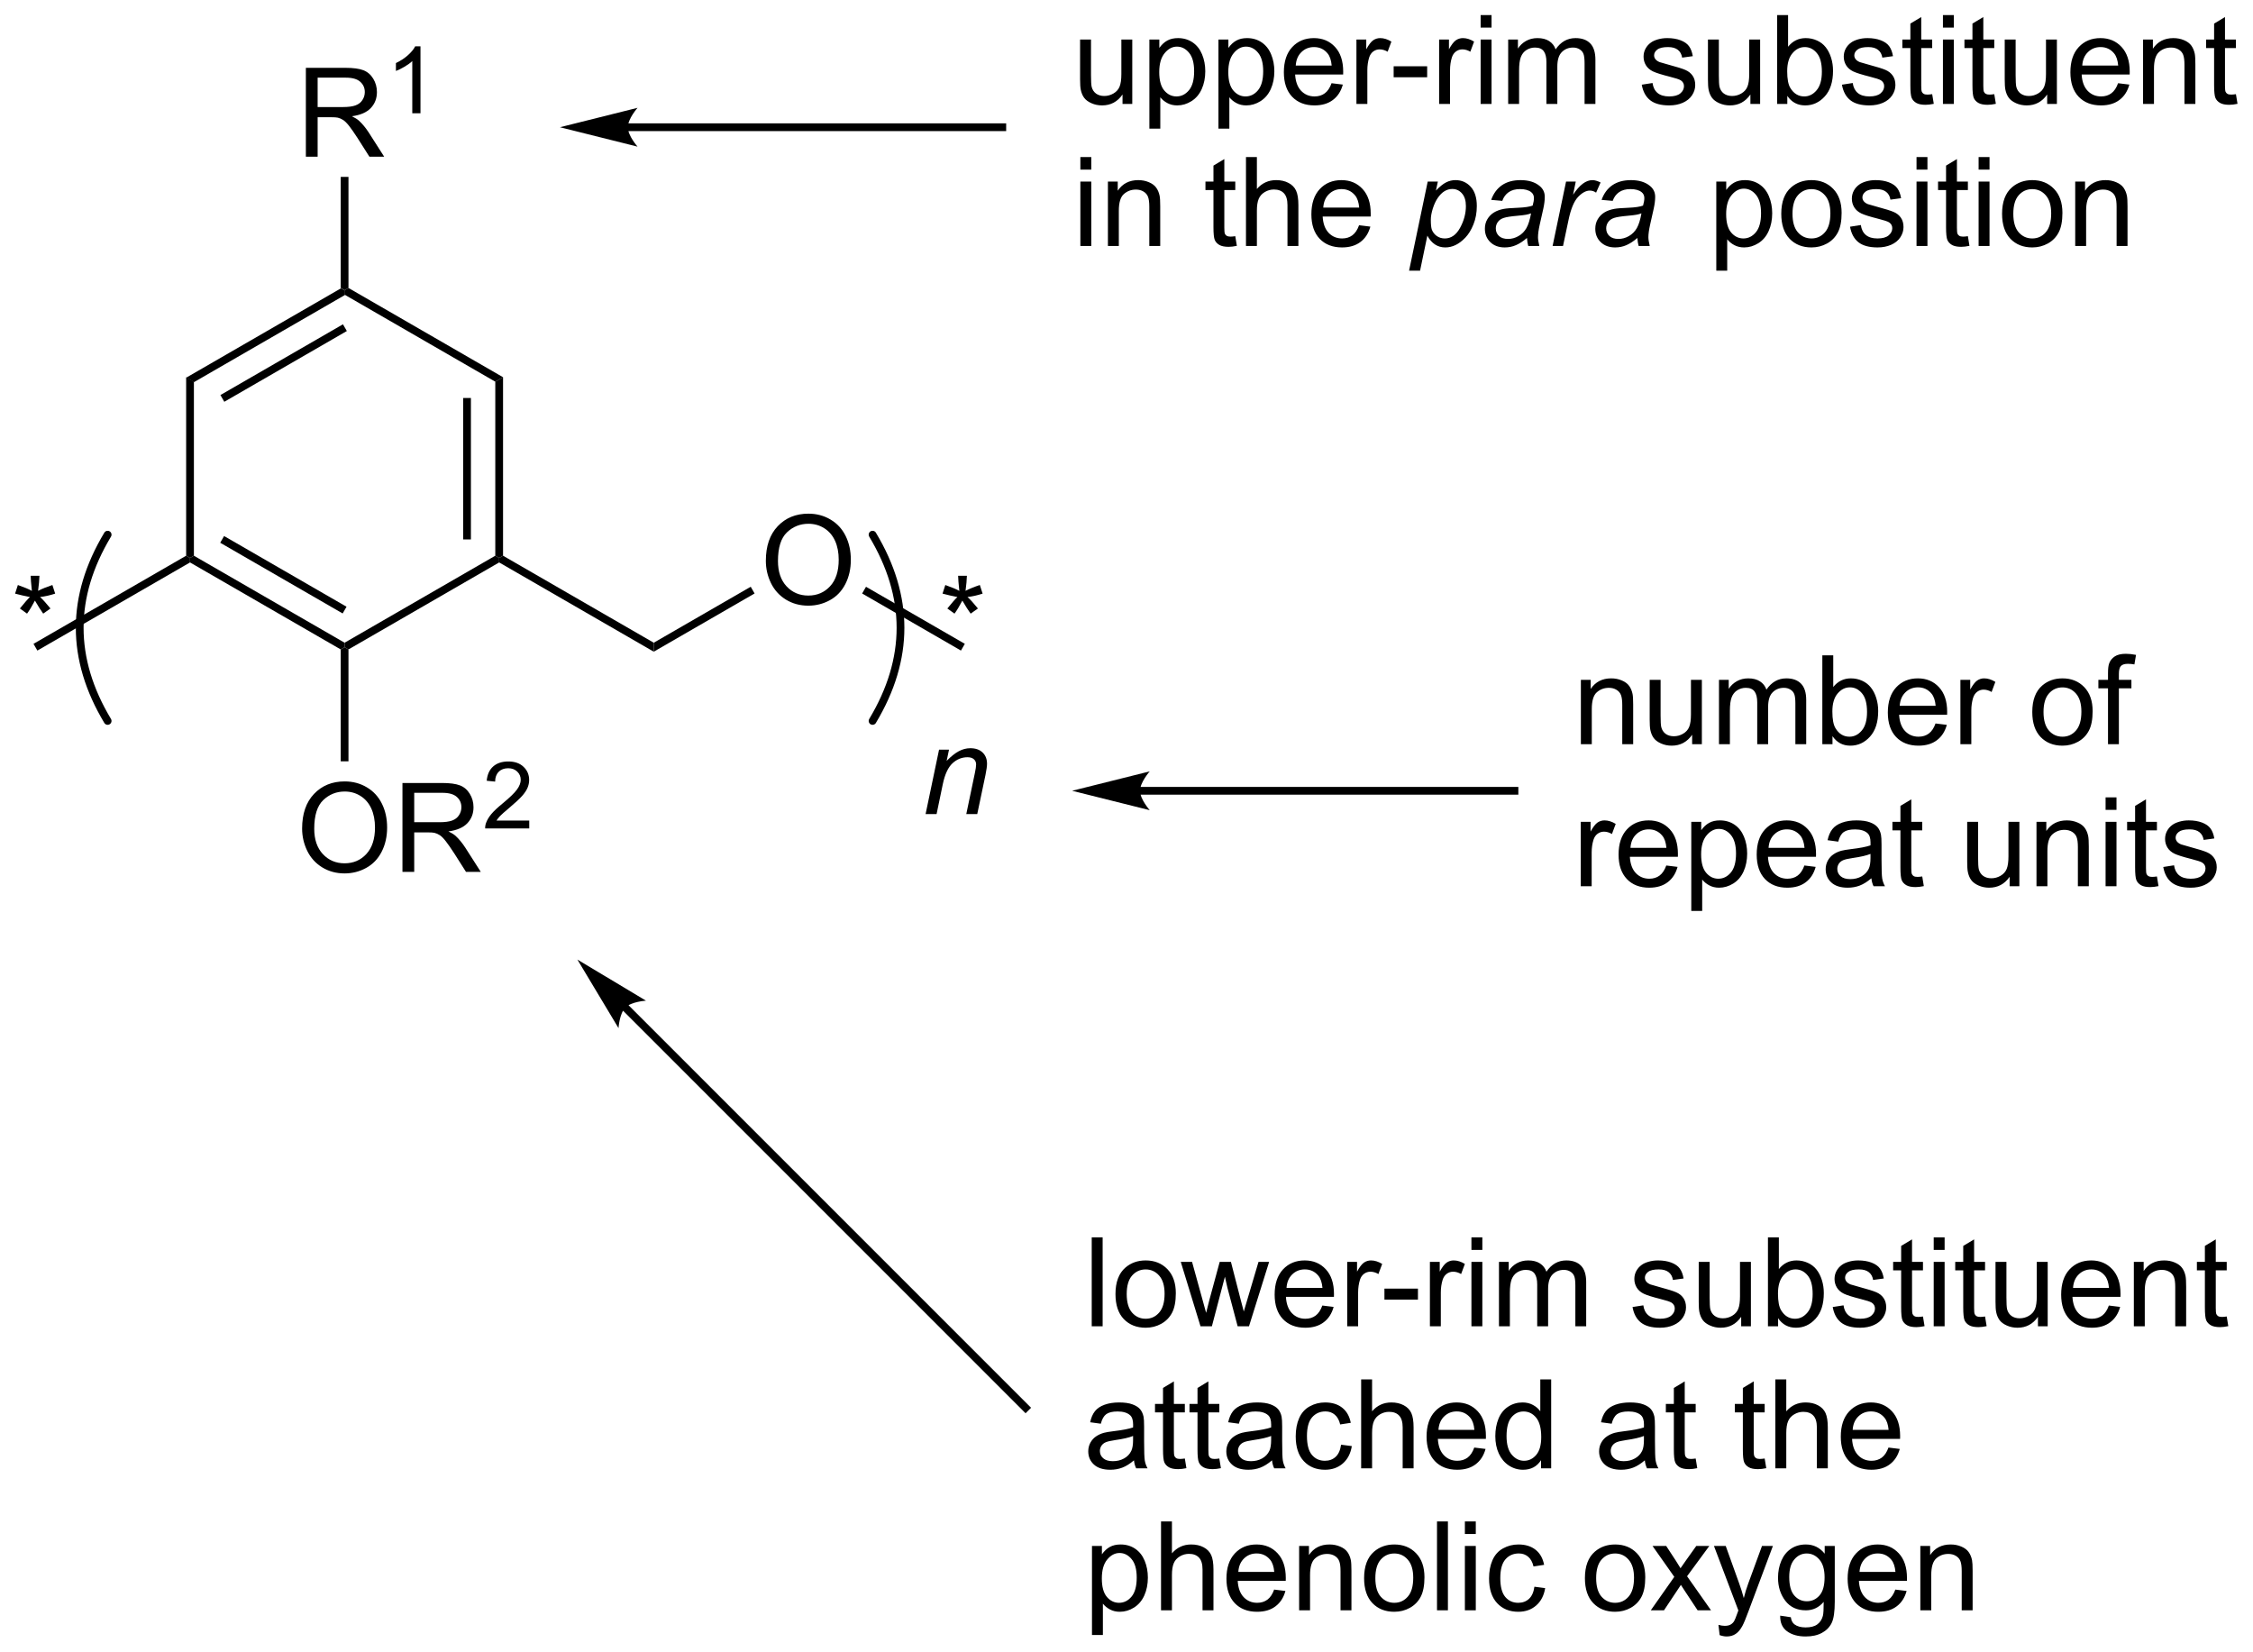 <?xml version="1.0" encoding="UTF-8"?>
<!DOCTYPE svg PUBLIC '-//W3C//DTD SVG 1.0//EN'
          'http://www.w3.org/TR/2001/REC-SVG-20010904/DTD/svg10.dtd'>
<svg stroke-dasharray="none" shape-rendering="auto" xmlns="http://www.w3.org/2000/svg" font-family="'Dialog'" text-rendering="auto" width="90" fill-opacity="1" color-interpolation="auto" color-rendering="auto" preserveAspectRatio="xMidYMid meet" font-size="12px" viewBox="0 0 90 66" fill="black" xmlns:xlink="http://www.w3.org/1999/xlink" stroke="black" image-rendering="auto" stroke-miterlimit="10" stroke-linecap="square" stroke-linejoin="miter" font-style="normal" stroke-width="1" height="66" stroke-dashoffset="0" font-weight="normal" stroke-opacity="1"
><!--Generated by the Batik Graphics2D SVG Generator--><defs id="genericDefs"
  /><g
  ><defs id="defs1"
    ><clipPath clipPathUnits="userSpaceOnUse" id="clipPath1"
      ><path d="M0.903 2.161 L150.19 2.161 L150.19 111.61 L0.903 111.61 L0.903 2.161 Z"
      /></clipPath
      ><clipPath clipPathUnits="userSpaceOnUse" id="clipPath2"
      ><path d="M3.672 9.801 L3.672 116.207 L148.808 116.207 L148.808 9.801 Z"
      /></clipPath
    ></defs
    ><g transform="scale(0.603,0.603) translate(-0.903,-2.161) matrix(1.029,0,0,1.029,-2.874,-7.92)"
    ><path d="M25.625 28.356 L25.875 28.5 L25.875 28.789 L16.166 34.394 L15.666 34.106 ZM25.75 30.674 L17.861 35.229 L18.111 35.662 L26 31.107 Z" stroke="none" clip-path="url(#clipPath2)"
    /></g
    ><g transform="matrix(0.62,0,0,0.62,-2.277,-6.078)"
    ><path d="M15.666 34.106 L16.166 34.394 L16.166 45.606 L15.916 45.75 L15.666 45.606 Z" stroke="none" clip-path="url(#clipPath2)"
    /></g
    ><g transform="matrix(0.62,0,0,0.62,-2.277,-6.078)"
    ><path d="M15.916 46.039 L15.916 45.75 L16.166 45.606 L25.875 51.211 L25.875 51.5 L25.625 51.644 ZM17.861 44.771 L25.75 49.326 L26 48.893 L18.111 44.338 Z" stroke="none" clip-path="url(#clipPath2)"
    /></g
    ><g transform="matrix(0.62,0,0,0.62,-2.277,-6.078)"
    ><path d="M26.125 51.644 L25.875 51.5 L25.875 51.211 L35.584 45.606 L35.834 45.75 L35.834 46.039 Z" stroke="none" clip-path="url(#clipPath2)"
    /></g
    ><g transform="matrix(0.62,0,0,0.62,-2.277,-6.078)"
    ><path d="M36.084 45.606 L35.834 45.75 L35.584 45.606 L35.584 34.394 L36.084 34.106 ZM34.014 44.555 L34.014 35.445 L33.514 35.445 L33.514 44.555 Z" stroke="none" clip-path="url(#clipPath2)"
    /></g
    ><g transform="matrix(0.62,0,0,0.62,-2.277,-6.078)"
    ><path d="M36.084 34.106 L35.584 34.394 L25.875 28.789 L25.875 28.5 L26.125 28.356 Z" stroke="none" clip-path="url(#clipPath2)"
    /></g
    ><g transform="matrix(0.62,0,0,0.62,-2.277,-6.078)"
    ><path d="M23.38 19.9 L23.38 14.173 L25.919 14.173 Q26.685 14.173 27.083 14.327 Q27.482 14.481 27.719 14.871 Q27.958 15.262 27.958 15.736 Q27.958 16.345 27.562 16.765 Q27.169 17.181 26.344 17.293 Q26.646 17.439 26.802 17.58 Q27.133 17.884 27.43 18.34 L28.427 19.9 L27.474 19.9 L26.716 18.707 Q26.383 18.192 26.167 17.918 Q25.953 17.645 25.784 17.535 Q25.615 17.426 25.438 17.384 Q25.31 17.356 25.016 17.356 L24.138 17.356 L24.138 19.9 L23.38 19.9 ZM24.138 16.7 L25.766 16.7 Q26.287 16.7 26.578 16.593 Q26.872 16.486 27.023 16.249 Q27.177 16.012 27.177 15.736 Q27.177 15.33 26.88 15.069 Q26.586 14.806 25.951 14.806 L24.138 14.806 L24.138 16.7 Z" stroke="none" clip-path="url(#clipPath2)"
    /></g
    ><g transform="matrix(0.62,0,0,0.62,-2.277,-6.078)"
    ><path d="M30.764 17.1 L30.236 17.1 L30.236 13.739 Q30.045 13.92 29.736 14.102 Q29.428 14.284 29.182 14.375 L29.182 13.866 Q29.623 13.657 29.953 13.362 Q30.285 13.065 30.424 12.787 L30.764 12.787 L30.764 17.1 Z" stroke="none" clip-path="url(#clipPath2)"
    /></g
    ><g transform="matrix(0.62,0,0,0.62,-2.277,-6.078)"
    ><path d="M26.125 28.356 L25.875 28.5 L25.625 28.356 L25.625 21.2 L26.125 21.2 Z" stroke="none" clip-path="url(#clipPath2)"
    /></g
    ><g transform="matrix(0.62,0,0,0.62,-2.277,-6.078)"
    ><path d="M4.644 48.048 L4.824 47.493 Q5.446 47.712 5.727 47.873 Q5.652 47.165 5.649 46.9 L6.214 46.9 Q6.204 47.288 6.126 47.868 Q6.527 47.665 7.048 47.493 L7.227 48.048 Q6.73 48.212 6.253 48.267 Q6.493 48.475 6.925 49.006 L6.456 49.337 Q6.23 49.03 5.923 48.498 Q5.633 49.048 5.415 49.337 L4.954 49.006 Q5.407 48.446 5.602 48.267 Q5.097 48.17 4.644 48.048 Z" stroke="none" clip-path="url(#clipPath2)"
    /></g
    ><g transform="matrix(0.62,0,0,0.62,-2.277,-6.078)"
    ><path d="M15.666 45.606 L15.916 45.75 L15.916 46.039 L6.081 51.717 L5.831 51.283 Z" stroke="none" clip-path="url(#clipPath2)"
    /></g
    ><g transform="matrix(0.62,0,0,0.62,-2.277,-6.078)"
    ><path d="M35.834 46.039 L35.834 45.75 L36.084 45.606 L45.794 51.211 L45.794 51.789 Z" stroke="none" clip-path="url(#clipPath2)"
    /></g
    ><g transform="matrix(0.62,0,0,0.62,-2.277,-6.078)"
    ><path d="M23.138 63.186 Q23.138 61.759 23.904 60.954 Q24.669 60.147 25.88 60.147 Q26.672 60.147 27.307 60.527 Q27.945 60.905 28.279 61.582 Q28.615 62.259 28.615 63.118 Q28.615 63.991 28.263 64.678 Q27.912 65.366 27.266 65.72 Q26.622 66.074 25.875 66.074 Q25.068 66.074 24.43 65.683 Q23.794 65.29 23.466 64.616 Q23.138 63.938 23.138 63.186 ZM23.919 63.196 Q23.919 64.233 24.474 64.829 Q25.031 65.423 25.872 65.423 Q26.727 65.423 27.279 64.821 Q27.833 64.22 27.833 63.116 Q27.833 62.415 27.596 61.894 Q27.359 61.373 26.904 61.087 Q26.451 60.798 25.883 60.798 Q25.078 60.798 24.497 61.353 Q23.919 61.905 23.919 63.196 ZM29.603 65.975 L29.603 60.248 L32.142 60.248 Q32.908 60.248 33.306 60.402 Q33.704 60.556 33.941 60.946 Q34.181 61.337 34.181 61.811 Q34.181 62.42 33.785 62.84 Q33.392 63.256 32.566 63.368 Q32.868 63.514 33.025 63.655 Q33.355 63.959 33.652 64.415 L34.65 65.975 L33.697 65.975 L32.939 64.782 Q32.605 64.267 32.389 63.993 Q32.176 63.72 32.007 63.61 Q31.837 63.501 31.66 63.459 Q31.533 63.431 31.238 63.431 L30.361 63.431 L30.361 65.975 L29.603 65.975 ZM30.361 62.775 L31.988 62.775 Q32.509 62.775 32.801 62.668 Q33.095 62.561 33.246 62.324 Q33.4 62.087 33.4 61.811 Q33.4 61.405 33.103 61.144 Q32.809 60.881 32.173 60.881 L30.361 60.881 L30.361 62.775 Z" stroke="none" clip-path="url(#clipPath2)"
    /></g
    ><g transform="matrix(0.62,0,0,0.62,-2.277,-6.078)"
    ><path d="M37.772 62.667 L37.772 63.175 L34.932 63.175 Q34.926 62.984 34.994 62.808 Q35.102 62.519 35.34 62.237 Q35.58 61.956 36.031 61.587 Q36.73 61.013 36.977 60.677 Q37.223 60.341 37.223 60.042 Q37.223 59.73 36.998 59.515 Q36.775 59.298 36.414 59.298 Q36.033 59.298 35.805 59.527 Q35.576 59.755 35.574 60.159 L35.031 60.105 Q35.088 59.497 35.451 59.181 Q35.815 58.862 36.426 58.862 Q37.045 58.862 37.404 59.206 Q37.766 59.548 37.766 60.054 Q37.766 60.312 37.66 60.562 Q37.555 60.81 37.309 61.085 Q37.065 61.361 36.496 61.841 Q36.022 62.239 35.887 62.382 Q35.752 62.525 35.664 62.667 L37.772 62.667 Z" stroke="none" clip-path="url(#clipPath2)"
    /></g
    ><g transform="matrix(0.62,0,0,0.62,-2.277,-6.078)"
    ><path d="M25.625 51.644 L25.875 51.5 L26.125 51.644 L26.125 58.851 L25.625 58.851 Z" stroke="none" clip-path="url(#clipPath2)"
    /></g
    ><g transform="matrix(0.62,0,0,0.62,-2.277,-6.078)"
    ><path d="M53.016 45.936 Q53.016 44.509 53.782 43.704 Q54.547 42.897 55.758 42.897 Q56.55 42.897 57.185 43.277 Q57.823 43.655 58.157 44.332 Q58.492 45.009 58.492 45.868 Q58.492 46.741 58.141 47.428 Q57.789 48.116 57.144 48.47 Q56.5 48.824 55.753 48.824 Q54.946 48.824 54.308 48.433 Q53.672 48.04 53.344 47.366 Q53.016 46.688 53.016 45.936 ZM53.797 45.946 Q53.797 46.983 54.352 47.579 Q54.909 48.173 55.75 48.173 Q56.605 48.173 57.157 47.571 Q57.711 46.97 57.711 45.866 Q57.711 45.165 57.474 44.644 Q57.237 44.123 56.782 43.837 Q56.328 43.548 55.761 43.548 Q54.956 43.548 54.375 44.103 Q53.797 44.655 53.797 45.946 Z" stroke="none" clip-path="url(#clipPath2)"
    /></g
    ><g transform="matrix(0.62,0,0,0.62,-2.277,-6.078)"
    ><path d="M45.794 51.789 L45.794 51.211 L52.041 47.605 L52.291 48.038 Z" stroke="none" clip-path="url(#clipPath2)"
    /></g
    ><g transform="matrix(0.62,0,0,0.62,-2.277,-6.078)"
    ><path d="M64.4 48.048 L64.579 47.493 Q65.202 47.712 65.483 47.873 Q65.407 47.165 65.405 46.9 L65.97 46.9 Q65.96 47.288 65.882 47.868 Q66.282 47.665 66.803 47.493 L66.983 48.048 Q66.486 48.212 66.009 48.267 Q66.249 48.475 66.681 49.006 L66.212 49.337 Q65.986 49.03 65.678 48.498 Q65.389 49.048 65.171 49.337 L64.71 49.006 Q65.163 48.446 65.358 48.267 Q64.853 48.17 64.4 48.048 Z" stroke="none" clip-path="url(#clipPath2)"
    /></g
    ><g transform="matrix(0.62,0,0,0.62,-2.277,-6.078)"
    ><path d="M59.22 48.04 L59.47 47.607 L65.837 51.283 L65.587 51.717 Z" stroke="none" clip-path="url(#clipPath2)"
    /></g
    ><g stroke-width="0.5" transform="matrix(0.62,0,0,0.62,-2.277,-6.078)" stroke-linejoin="round" stroke-linecap="round"
    ><path fill="none" d="M10.608 44.25 Q7.008 50.25 10.608 56.25" clip-path="url(#clipPath2)"
    /></g
    ><g stroke-width="0.5" transform="matrix(0.62,0,0,0.62,-2.277,-6.078)" stroke-linejoin="round" stroke-linecap="round"
    ><path fill="none" d="M59.892 56.25 Q63.492 50.25 59.892 44.25" clip-path="url(#clipPath2)"
    /></g
    ><g transform="matrix(0.62,0,0,0.62,-2.277,-6.078)"
    ><path d="M63.309 62.25 L64.176 58.102 L64.817 58.102 L64.666 58.823 Q65.082 58.398 65.444 58.203 Q65.809 58.008 66.189 58.008 Q66.692 58.008 66.978 58.281 Q67.267 58.555 67.267 59.01 Q67.267 59.242 67.166 59.737 L66.637 62.25 L65.931 62.25 L66.481 59.62 Q66.564 59.237 66.564 59.055 Q66.564 58.846 66.421 58.719 Q66.278 58.589 66.009 58.589 Q65.465 58.589 65.041 58.979 Q64.619 59.37 64.418 60.32 L64.017 62.25 L63.309 62.25 Z" stroke="none" clip-path="url(#clipPath2)"
    /></g
    ><g transform="matrix(0.62,0,0,0.62,-2.277,-6.078)"
    ><path d="M77.125 61 L101.25 61 L101.5 61 L101.5 60.5 L101.25 60.5 L77.125 60.5 L76.875 60.5 L76.875 61 L77.125 61 ZM72.75 60.75 L77.75 62 C77.75 62 77.125 61.297 77.125 60.75 C77.125 60.203 77.75 59.5 77.75 59.5 Z" stroke="none" clip-path="url(#clipPath2)"
    /></g
    ><g transform="matrix(0.62,0,0,0.62,-2.277,-6.078)"
    ><path d="M44.125 18.25 L68.25 18.25 L68.5 18.25 L68.5 17.75 L68.25 17.75 L44.125 17.75 L43.875 17.75 L43.875 18.25 L44.125 18.25 ZM39.75 18 L44.75 19.25 C44.75 19.25 44.125 18.547 44.125 18 C44.125 17.453 44.75 16.75 44.75 16.75 Z" stroke="none" clip-path="url(#clipPath2)"
    /></g
    ><g transform="matrix(0.62,0,0,0.62,-2.277,-6.078)"
    ><path d="M75.997 16.5 L75.997 15.891 Q75.513 16.594 74.68 16.594 Q74.312 16.594 73.995 16.453 Q73.677 16.312 73.521 16.099 Q73.367 15.885 73.305 15.578 Q73.263 15.37 73.263 14.922 L73.263 12.352 L73.966 12.352 L73.966 14.651 Q73.966 15.203 74.008 15.393 Q74.076 15.672 74.289 15.831 Q74.505 15.987 74.82 15.987 Q75.138 15.987 75.414 15.825 Q75.693 15.664 75.807 15.385 Q75.922 15.104 75.922 14.573 L75.922 12.352 L76.625 12.352 L76.625 16.5 L75.997 16.5 ZM77.728 18.091 L77.728 12.352 L78.368 12.352 L78.368 12.891 Q78.595 12.573 78.879 12.417 Q79.165 12.258 79.572 12.258 Q80.103 12.258 80.509 12.531 Q80.915 12.805 81.121 13.302 Q81.329 13.8 81.329 14.393 Q81.329 15.031 81.1 15.542 Q80.871 16.049 80.436 16.323 Q80.001 16.594 79.519 16.594 Q79.168 16.594 78.889 16.445 Q78.611 16.297 78.431 16.07 L78.431 18.091 L77.728 18.091 ZM78.363 14.448 Q78.363 15.25 78.686 15.633 Q79.012 16.016 79.473 16.016 Q79.941 16.016 80.275 15.62 Q80.611 15.221 80.611 14.391 Q80.611 13.596 80.283 13.203 Q79.957 12.807 79.504 12.807 Q79.056 12.807 78.71 13.229 Q78.363 13.648 78.363 14.448 ZM82.177 18.091 L82.177 12.352 L82.818 12.352 L82.818 12.891 Q83.044 12.573 83.328 12.417 Q83.615 12.258 84.021 12.258 Q84.552 12.258 84.958 12.531 Q85.365 12.805 85.57 13.302 Q85.779 13.8 85.779 14.393 Q85.779 15.031 85.549 15.542 Q85.32 16.049 84.885 16.323 Q84.451 16.594 83.969 16.594 Q83.617 16.594 83.338 16.445 Q83.06 16.297 82.88 16.07 L82.88 18.091 L82.177 18.091 ZM82.812 14.448 Q82.812 15.25 83.135 15.633 Q83.461 16.016 83.922 16.016 Q84.391 16.016 84.724 15.62 Q85.06 15.221 85.06 14.391 Q85.06 13.596 84.732 13.203 Q84.406 12.807 83.953 12.807 Q83.505 12.807 83.159 13.229 Q82.812 13.648 82.812 14.448 ZM89.465 15.164 L90.191 15.253 Q90.019 15.891 89.553 16.242 Q89.09 16.594 88.368 16.594 Q87.457 16.594 86.923 16.034 Q86.392 15.471 86.392 14.461 Q86.392 13.414 86.931 12.836 Q87.47 12.258 88.329 12.258 Q89.16 12.258 89.686 12.825 Q90.215 13.391 90.215 14.417 Q90.215 14.479 90.212 14.604 L87.118 14.604 Q87.158 15.289 87.504 15.654 Q87.853 16.016 88.371 16.016 Q88.759 16.016 89.033 15.812 Q89.306 15.609 89.465 15.164 ZM87.158 14.026 L89.473 14.026 Q89.426 13.503 89.207 13.242 Q88.871 12.836 88.337 12.836 Q87.853 12.836 87.522 13.162 Q87.191 13.484 87.158 14.026 ZM91.068 16.5 L91.068 12.352 L91.701 12.352 L91.701 12.979 Q91.943 12.539 92.146 12.398 Q92.352 12.258 92.599 12.258 Q92.953 12.258 93.32 12.484 L93.078 13.135 Q92.82 12.984 92.562 12.984 Q92.333 12.984 92.148 13.122 Q91.966 13.26 91.888 13.508 Q91.771 13.883 91.771 14.328 L91.771 16.5 L91.068 16.5 ZM93.466 14.781 L93.466 14.073 L95.625 14.073 L95.625 14.781 L93.466 14.781 ZM96.396 16.5 L96.396 12.352 L97.029 12.352 L97.029 12.979 Q97.271 12.539 97.474 12.398 Q97.68 12.258 97.927 12.258 Q98.281 12.258 98.648 12.484 L98.406 13.135 Q98.148 12.984 97.891 12.984 Q97.662 12.984 97.477 13.122 Q97.294 13.26 97.216 13.508 Q97.099 13.883 97.099 14.328 L97.099 16.5 L96.396 16.5 ZM99.07 11.581 L99.07 10.773 L99.773 10.773 L99.773 11.581 L99.07 11.581 ZM99.07 16.5 L99.07 12.352 L99.773 12.352 L99.773 16.5 L99.07 16.5 ZM100.845 16.5 L100.845 12.352 L101.473 12.352 L101.473 12.932 Q101.668 12.628 101.991 12.443 Q102.316 12.258 102.731 12.258 Q103.191 12.258 103.486 12.45 Q103.783 12.641 103.902 12.984 Q104.394 12.258 105.184 12.258 Q105.801 12.258 106.132 12.599 Q106.465 12.94 106.465 13.651 L106.465 16.5 L105.767 16.5 L105.767 13.885 Q105.767 13.463 105.697 13.279 Q105.629 13.094 105.449 12.982 Q105.269 12.867 105.027 12.867 Q104.59 12.867 104.301 13.159 Q104.012 13.448 104.012 14.088 L104.012 16.5 L103.309 16.5 L103.309 13.805 Q103.309 13.336 103.137 13.102 Q102.965 12.867 102.574 12.867 Q102.277 12.867 102.025 13.023 Q101.775 13.18 101.66 13.482 Q101.548 13.781 101.548 14.346 L101.548 16.5 L100.845 16.5 ZM109.451 15.26 L110.146 15.151 Q110.203 15.57 110.471 15.794 Q110.74 16.016 111.219 16.016 Q111.703 16.016 111.938 15.818 Q112.172 15.62 112.172 15.354 Q112.172 15.117 111.966 14.979 Q111.82 14.885 111.247 14.742 Q110.474 14.547 110.174 14.404 Q109.875 14.26 109.721 14.01 Q109.568 13.758 109.568 13.453 Q109.568 13.175 109.693 12.94 Q109.82 12.703 110.039 12.547 Q110.203 12.425 110.487 12.341 Q110.771 12.258 111.094 12.258 Q111.583 12.258 111.951 12.398 Q112.32 12.539 112.495 12.779 Q112.672 13.018 112.74 13.422 L112.052 13.516 Q112.005 13.195 111.779 13.016 Q111.555 12.836 111.146 12.836 Q110.662 12.836 110.453 12.997 Q110.247 13.156 110.247 13.37 Q110.247 13.508 110.333 13.617 Q110.419 13.729 110.602 13.805 Q110.708 13.844 111.224 13.984 Q111.969 14.182 112.263 14.31 Q112.56 14.438 112.727 14.68 Q112.896 14.922 112.896 15.281 Q112.896 15.633 112.69 15.943 Q112.484 16.253 112.096 16.424 Q111.711 16.594 111.224 16.594 Q110.414 16.594 109.99 16.258 Q109.568 15.922 109.451 15.26 ZM116.451 16.5 L116.451 15.891 Q115.966 16.594 115.133 16.594 Q114.766 16.594 114.448 16.453 Q114.13 16.312 113.974 16.099 Q113.82 15.885 113.758 15.578 Q113.716 15.37 113.716 14.922 L113.716 12.352 L114.419 12.352 L114.419 14.651 Q114.419 15.203 114.461 15.393 Q114.529 15.672 114.742 15.831 Q114.958 15.987 115.273 15.987 Q115.591 15.987 115.867 15.825 Q116.146 15.664 116.26 15.385 Q116.375 15.104 116.375 14.573 L116.375 12.352 L117.078 12.352 L117.078 16.5 L116.451 16.5 ZM118.829 16.5 L118.176 16.5 L118.176 10.773 L118.879 10.773 L118.879 12.815 Q119.324 12.258 120.017 12.258 Q120.4 12.258 120.741 12.412 Q121.082 12.565 121.303 12.846 Q121.525 13.125 121.65 13.521 Q121.775 13.914 121.775 14.362 Q121.775 15.43 121.246 16.013 Q120.72 16.594 119.981 16.594 Q119.246 16.594 118.829 15.979 L118.829 16.5 ZM118.822 14.393 Q118.822 15.141 119.025 15.471 Q119.356 16.016 119.923 16.016 Q120.384 16.016 120.72 15.615 Q121.056 15.213 121.056 14.422 Q121.056 13.609 120.733 13.224 Q120.41 12.836 119.954 12.836 Q119.493 12.836 119.158 13.237 Q118.822 13.635 118.822 14.393 ZM122.349 15.26 L123.044 15.151 Q123.102 15.57 123.37 15.794 Q123.638 16.016 124.117 16.016 Q124.602 16.016 124.836 15.818 Q125.07 15.62 125.07 15.354 Q125.07 15.117 124.865 14.979 Q124.719 14.885 124.146 14.742 Q123.372 14.547 123.073 14.404 Q122.773 14.26 122.62 14.01 Q122.466 13.758 122.466 13.453 Q122.466 13.175 122.591 12.94 Q122.719 12.703 122.938 12.547 Q123.102 12.425 123.385 12.341 Q123.669 12.258 123.992 12.258 Q124.482 12.258 124.849 12.398 Q125.219 12.539 125.393 12.779 Q125.57 13.018 125.638 13.422 L124.951 13.516 Q124.904 13.195 124.677 13.016 Q124.453 12.836 124.044 12.836 Q123.56 12.836 123.352 12.997 Q123.146 13.156 123.146 13.37 Q123.146 13.508 123.232 13.617 Q123.318 13.729 123.5 13.805 Q123.607 13.844 124.122 13.984 Q124.867 14.182 125.162 14.31 Q125.458 14.438 125.625 14.68 Q125.794 14.922 125.794 15.281 Q125.794 15.633 125.588 15.943 Q125.383 16.253 124.995 16.424 Q124.609 16.594 124.122 16.594 Q123.312 16.594 122.888 16.258 Q122.466 15.922 122.349 15.26 ZM128.164 15.87 L128.266 16.492 Q127.969 16.555 127.734 16.555 Q127.352 16.555 127.141 16.435 Q126.93 16.312 126.844 16.115 Q126.758 15.917 126.758 15.284 L126.758 12.898 L126.242 12.898 L126.242 12.352 L126.758 12.352 L126.758 11.323 L127.458 10.901 L127.458 12.352 L128.164 12.352 L128.164 12.898 L127.458 12.898 L127.458 15.323 Q127.458 15.625 127.495 15.711 Q127.531 15.797 127.615 15.849 Q127.701 15.898 127.857 15.898 Q127.974 15.898 128.164 15.87 ZM128.856 11.581 L128.856 10.773 L129.559 10.773 L129.559 11.581 L128.856 11.581 ZM128.856 16.5 L128.856 12.352 L129.559 12.352 L129.559 16.5 L128.856 16.5 ZM132.164 15.87 L132.266 16.492 Q131.969 16.555 131.734 16.555 Q131.352 16.555 131.141 16.435 Q130.93 16.312 130.844 16.115 Q130.758 15.917 130.758 15.284 L130.758 12.898 L130.242 12.898 L130.242 12.352 L130.758 12.352 L130.758 11.323 L131.458 10.901 L131.458 12.352 L132.164 12.352 L132.164 12.898 L131.458 12.898 L131.458 15.323 Q131.458 15.625 131.495 15.711 Q131.531 15.797 131.615 15.849 Q131.701 15.898 131.857 15.898 Q131.974 15.898 132.164 15.87 ZM135.572 16.5 L135.572 15.891 Q135.087 16.594 134.254 16.594 Q133.887 16.594 133.569 16.453 Q133.251 16.312 133.095 16.099 Q132.941 15.885 132.879 15.578 Q132.837 15.37 132.837 14.922 L132.837 12.352 L133.54 12.352 L133.54 14.651 Q133.54 15.203 133.582 15.393 Q133.65 15.672 133.863 15.831 Q134.079 15.987 134.394 15.987 Q134.712 15.987 134.988 15.825 Q135.267 15.664 135.381 15.385 Q135.496 15.104 135.496 14.573 L135.496 12.352 L136.199 12.352 L136.199 16.5 L135.572 16.5 ZM140.141 15.164 L140.867 15.253 Q140.695 15.891 140.229 16.242 Q139.766 16.594 139.044 16.594 Q138.133 16.594 137.599 16.034 Q137.068 15.471 137.068 14.461 Q137.068 13.414 137.607 12.836 Q138.146 12.258 139.005 12.258 Q139.836 12.258 140.362 12.825 Q140.891 13.391 140.891 14.417 Q140.891 14.479 140.888 14.604 L137.794 14.604 Q137.833 15.289 138.18 15.654 Q138.529 16.016 139.047 16.016 Q139.435 16.016 139.708 15.812 Q139.982 15.609 140.141 15.164 ZM137.833 14.026 L140.148 14.026 Q140.102 13.503 139.883 13.242 Q139.547 12.836 139.013 12.836 Q138.529 12.836 138.198 13.162 Q137.867 13.484 137.833 14.026 ZM141.751 16.5 L141.751 12.352 L142.384 12.352 L142.384 12.94 Q142.84 12.258 143.704 12.258 Q144.079 12.258 144.392 12.393 Q144.707 12.526 144.863 12.745 Q145.019 12.963 145.082 13.266 Q145.121 13.461 145.121 13.948 L145.121 16.5 L144.418 16.5 L144.418 13.977 Q144.418 13.547 144.335 13.333 Q144.254 13.12 144.046 12.995 Q143.837 12.867 143.556 12.867 Q143.106 12.867 142.78 13.154 Q142.454 13.438 142.454 14.234 L142.454 16.5 L141.751 16.5 ZM147.734 15.87 L147.836 16.492 Q147.539 16.555 147.305 16.555 Q146.922 16.555 146.711 16.435 Q146.5 16.312 146.414 16.115 Q146.328 15.917 146.328 15.284 L146.328 12.898 L145.812 12.898 L145.812 12.352 L146.328 12.352 L146.328 11.323 L147.029 10.901 L147.029 12.352 L147.734 12.352 L147.734 12.898 L147.029 12.898 L147.029 15.323 Q147.029 15.625 147.065 15.711 Q147.102 15.797 147.185 15.849 Q147.271 15.898 147.427 15.898 Q147.544 15.898 147.734 15.87 Z" stroke="none" clip-path="url(#clipPath2)"
    /></g
    ><g transform="matrix(0.62,0,0,0.62,-2.277,-6.078)"
    ><path d="M73.281 20.731 L73.281 19.923 L73.984 19.923 L73.984 20.731 L73.281 20.731 ZM73.281 25.65 L73.281 21.502 L73.984 21.502 L73.984 25.65 L73.281 25.65 ZM75.056 25.65 L75.056 21.502 L75.689 21.502 L75.689 22.09 Q76.144 21.408 77.009 21.408 Q77.384 21.408 77.697 21.543 Q78.012 21.676 78.168 21.895 Q78.324 22.113 78.387 22.416 Q78.426 22.611 78.426 23.098 L78.426 25.65 L77.723 25.65 L77.723 23.127 Q77.723 22.697 77.639 22.483 Q77.559 22.27 77.35 22.145 Q77.142 22.017 76.861 22.017 Q76.41 22.017 76.085 22.304 Q75.759 22.587 75.759 23.384 L75.759 25.65 L75.056 25.65 ZM83.262 25.02 L83.363 25.642 Q83.066 25.705 82.832 25.705 Q82.449 25.705 82.238 25.585 Q82.027 25.462 81.941 25.265 Q81.856 25.067 81.856 24.434 L81.856 22.048 L81.34 22.048 L81.34 21.502 L81.856 21.502 L81.856 20.473 L82.556 20.051 L82.556 21.502 L83.262 21.502 L83.262 22.048 L82.556 22.048 L82.556 24.473 Q82.556 24.775 82.592 24.861 Q82.629 24.947 82.712 24.999 Q82.798 25.048 82.954 25.048 Q83.072 25.048 83.262 25.02 ZM83.951 25.65 L83.951 19.923 L84.654 19.923 L84.654 21.978 Q85.146 21.408 85.896 21.408 Q86.357 21.408 86.695 21.59 Q87.037 21.77 87.182 22.09 Q87.328 22.41 87.328 23.02 L87.328 25.65 L86.625 25.65 L86.625 23.02 Q86.625 22.494 86.396 22.254 Q86.169 22.012 85.75 22.012 Q85.438 22.012 85.162 22.176 Q84.888 22.337 84.771 22.616 Q84.654 22.892 84.654 23.379 L84.654 25.65 L83.951 25.65 ZM91.238 24.314 L91.965 24.403 Q91.793 25.041 91.327 25.392 Q90.863 25.744 90.142 25.744 Q89.231 25.744 88.697 25.184 Q88.165 24.621 88.165 23.611 Q88.165 22.564 88.704 21.986 Q89.243 21.408 90.103 21.408 Q90.934 21.408 91.46 21.976 Q91.988 22.541 91.988 23.567 Q91.988 23.629 91.986 23.754 L88.892 23.754 Q88.931 24.439 89.277 24.804 Q89.626 25.166 90.144 25.166 Q90.533 25.166 90.806 24.962 Q91.079 24.759 91.238 24.314 ZM88.931 23.176 L91.246 23.176 Q91.199 22.653 90.981 22.392 Q90.644 21.986 90.111 21.986 Q89.626 21.986 89.296 22.311 Q88.965 22.634 88.931 23.176 Z" stroke="none" clip-path="url(#clipPath2)"
    /></g
    ><g transform="matrix(0.62,0,0,0.62,-2.277,-6.078)"
    ><path d="M94.46 27.241 L95.66 21.502 L96.314 21.502 L96.191 22.08 Q96.556 21.7 96.843 21.554 Q97.129 21.408 97.449 21.408 Q98.043 21.408 98.434 21.84 Q98.824 22.27 98.824 23.075 Q98.824 23.723 98.608 24.257 Q98.395 24.791 98.082 25.116 Q97.77 25.439 97.449 25.593 Q97.129 25.744 96.793 25.744 Q96.048 25.744 95.637 24.986 L95.168 27.241 L94.46 27.241 ZM95.861 23.955 Q95.861 24.418 95.926 24.598 Q96.025 24.853 96.246 25.009 Q96.47 25.166 96.762 25.166 Q97.371 25.166 97.746 24.481 Q98.121 23.793 98.121 23.08 Q98.121 22.551 97.868 22.265 Q97.618 21.978 97.243 21.978 Q96.973 21.978 96.741 22.121 Q96.512 22.262 96.314 22.546 Q96.118 22.83 95.988 23.241 Q95.861 23.65 95.861 23.955 ZM102.055 25.134 Q101.688 25.45 101.346 25.598 Q101.008 25.744 100.622 25.744 Q100.047 25.744 99.695 25.405 Q99.344 25.067 99.344 24.541 Q99.344 24.192 99.503 23.926 Q99.662 23.658 99.922 23.496 Q100.185 23.332 100.562 23.262 Q100.802 23.215 101.466 23.189 Q102.133 23.16 102.422 23.048 Q102.505 22.759 102.505 22.567 Q102.505 22.322 102.326 22.181 Q102.078 21.986 101.607 21.986 Q101.162 21.986 100.878 22.184 Q100.594 22.379 100.466 22.744 L99.75 22.681 Q99.969 22.064 100.443 21.736 Q100.919 21.408 101.641 21.408 Q102.412 21.408 102.859 21.775 Q103.203 22.048 103.203 22.486 Q103.203 22.817 103.107 23.254 L102.875 24.285 Q102.766 24.778 102.766 25.087 Q102.766 25.283 102.852 25.65 L102.138 25.65 Q102.078 25.447 102.055 25.134 ZM102.318 23.548 Q102.169 23.606 101.997 23.637 Q101.828 23.668 101.43 23.705 Q100.812 23.759 100.557 23.843 Q100.305 23.926 100.174 24.111 Q100.047 24.293 100.047 24.517 Q100.047 24.814 100.253 25.007 Q100.458 25.197 100.836 25.197 Q101.188 25.197 101.51 25.012 Q101.836 24.825 102.023 24.494 Q102.211 24.16 102.318 23.548 ZM103.707 25.65 L104.574 21.502 L105.199 21.502 L105.025 22.348 Q105.345 21.869 105.65 21.64 Q105.957 21.408 106.277 21.408 Q106.488 21.408 106.798 21.559 L106.509 22.215 Q106.324 22.082 106.106 22.082 Q105.736 22.082 105.345 22.496 Q104.954 22.91 104.731 23.986 L104.379 25.65 L103.707 25.65 ZM109.168 25.134 Q108.801 25.45 108.46 25.598 Q108.121 25.744 107.736 25.744 Q107.16 25.744 106.809 25.405 Q106.457 25.067 106.457 24.541 Q106.457 24.192 106.616 23.926 Q106.775 23.658 107.035 23.496 Q107.298 23.332 107.676 23.262 Q107.915 23.215 108.579 23.189 Q109.246 23.16 109.535 23.048 Q109.618 22.759 109.618 22.567 Q109.618 22.322 109.439 22.181 Q109.191 21.986 108.72 21.986 Q108.275 21.986 107.991 22.184 Q107.707 22.379 107.579 22.744 L106.863 22.681 Q107.082 22.064 107.556 21.736 Q108.033 21.408 108.754 21.408 Q109.525 21.408 109.973 21.775 Q110.316 22.048 110.316 22.486 Q110.316 22.817 110.22 23.254 L109.988 24.285 Q109.879 24.778 109.879 25.087 Q109.879 25.283 109.965 25.65 L109.251 25.65 Q109.191 25.447 109.168 25.134 ZM109.431 23.548 Q109.283 23.606 109.111 23.637 Q108.941 23.668 108.543 23.705 Q107.926 23.759 107.671 23.843 Q107.418 23.926 107.288 24.111 Q107.16 24.293 107.16 24.517 Q107.16 24.814 107.366 25.007 Q107.572 25.197 107.949 25.197 Q108.301 25.197 108.624 25.012 Q108.949 24.825 109.137 24.494 Q109.324 24.16 109.431 23.548 Z" stroke="none" clip-path="url(#clipPath2)"
    /></g
    ><g transform="matrix(0.62,0,0,0.62,-2.277,-6.078)"
    ><path d="M114.254 27.241 L114.254 21.502 L114.894 21.502 L114.894 22.041 Q115.121 21.723 115.405 21.567 Q115.691 21.408 116.098 21.408 Q116.629 21.408 117.035 21.681 Q117.441 21.955 117.647 22.452 Q117.856 22.95 117.856 23.543 Q117.856 24.181 117.626 24.692 Q117.397 25.2 116.962 25.473 Q116.527 25.744 116.046 25.744 Q115.694 25.744 115.415 25.595 Q115.137 25.447 114.957 25.22 L114.957 27.241 L114.254 27.241 ZM114.889 23.598 Q114.889 24.4 115.212 24.783 Q115.538 25.166 115.999 25.166 Q116.467 25.166 116.801 24.77 Q117.137 24.371 117.137 23.541 Q117.137 22.746 116.809 22.353 Q116.483 21.957 116.03 21.957 Q115.582 21.957 115.236 22.379 Q114.889 22.798 114.889 23.598 ZM118.44 23.575 Q118.44 22.423 119.081 21.869 Q119.617 21.408 120.385 21.408 Q121.242 21.408 121.784 21.968 Q122.328 22.528 122.328 23.517 Q122.328 24.317 122.086 24.778 Q121.846 25.236 121.388 25.491 Q120.93 25.744 120.385 25.744 Q119.516 25.744 118.977 25.186 Q118.44 24.627 118.44 23.575 ZM119.164 23.575 Q119.164 24.371 119.51 24.77 Q119.859 25.166 120.385 25.166 Q120.909 25.166 121.255 24.767 Q121.604 24.369 121.604 23.551 Q121.604 22.783 121.255 22.387 Q120.906 21.988 120.385 21.988 Q119.859 21.988 119.51 22.384 Q119.164 22.778 119.164 23.575 ZM122.871 24.41 L123.566 24.301 Q123.624 24.72 123.892 24.944 Q124.16 25.166 124.639 25.166 Q125.124 25.166 125.358 24.968 Q125.592 24.77 125.592 24.504 Q125.592 24.267 125.387 24.129 Q125.241 24.035 124.668 23.892 Q123.894 23.697 123.595 23.554 Q123.296 23.41 123.142 23.16 Q122.988 22.908 122.988 22.603 Q122.988 22.325 123.113 22.09 Q123.241 21.853 123.46 21.697 Q123.624 21.575 123.907 21.491 Q124.191 21.408 124.514 21.408 Q125.004 21.408 125.371 21.548 Q125.741 21.689 125.915 21.929 Q126.092 22.168 126.16 22.572 L125.473 22.666 Q125.426 22.345 125.199 22.166 Q124.975 21.986 124.566 21.986 Q124.082 21.986 123.874 22.147 Q123.668 22.306 123.668 22.52 Q123.668 22.658 123.754 22.767 Q123.84 22.879 124.022 22.955 Q124.129 22.994 124.644 23.134 Q125.389 23.332 125.684 23.46 Q125.981 23.587 126.147 23.83 Q126.316 24.072 126.316 24.431 Q126.316 24.783 126.111 25.093 Q125.905 25.403 125.517 25.575 Q125.132 25.744 124.644 25.744 Q123.835 25.744 123.41 25.408 Q122.988 25.072 122.871 24.41 ZM127.155 20.731 L127.155 19.923 L127.858 19.923 L127.858 20.731 L127.155 20.731 ZM127.155 25.65 L127.155 21.502 L127.858 21.502 L127.858 25.65 L127.155 25.65 ZM130.464 25.02 L130.565 25.642 Q130.268 25.705 130.034 25.705 Q129.651 25.705 129.44 25.585 Q129.229 25.462 129.143 25.265 Q129.057 25.067 129.057 24.434 L129.057 22.048 L128.542 22.048 L128.542 21.502 L129.057 21.502 L129.057 20.473 L129.758 20.051 L129.758 21.502 L130.464 21.502 L130.464 22.048 L129.758 22.048 L129.758 24.473 Q129.758 24.775 129.794 24.861 Q129.831 24.947 129.914 24.999 Q130 25.048 130.156 25.048 Q130.273 25.048 130.464 25.02 ZM131.155 20.731 L131.155 19.923 L131.858 19.923 L131.858 20.731 L131.155 20.731 ZM131.155 25.65 L131.155 21.502 L131.858 21.502 L131.858 25.65 L131.155 25.65 ZM132.667 23.575 Q132.667 22.423 133.307 21.869 Q133.844 21.408 134.612 21.408 Q135.469 21.408 136.01 21.968 Q136.555 22.528 136.555 23.517 Q136.555 24.317 136.312 24.778 Q136.073 25.236 135.615 25.491 Q135.156 25.744 134.612 25.744 Q133.742 25.744 133.203 25.186 Q132.667 24.627 132.667 23.575 ZM133.391 23.575 Q133.391 24.371 133.737 24.77 Q134.086 25.166 134.612 25.166 Q135.135 25.166 135.482 24.767 Q135.831 24.369 135.831 23.551 Q135.831 22.783 135.482 22.387 Q135.133 21.988 134.612 21.988 Q134.086 21.988 133.737 22.384 Q133.391 22.778 133.391 23.575 ZM137.379 25.65 L137.379 21.502 L138.012 21.502 L138.012 22.09 Q138.467 21.408 139.332 21.408 Q139.707 21.408 140.019 21.543 Q140.335 21.676 140.491 21.895 Q140.647 22.113 140.71 22.416 Q140.749 22.611 140.749 23.098 L140.749 25.65 L140.046 25.65 L140.046 23.127 Q140.046 22.697 139.962 22.483 Q139.881 22.27 139.673 22.145 Q139.465 22.017 139.184 22.017 Q138.733 22.017 138.407 22.304 Q138.082 22.587 138.082 23.384 L138.082 25.65 L137.379 25.65 Z" stroke="none" clip-path="url(#clipPath2)"
    /></g
    ><g transform="matrix(0.62,0,0,0.62,-2.277,-6.078)"
    ><path d="M105.529 57.75 L105.529 53.602 L106.162 53.602 L106.162 54.19 Q106.617 53.508 107.482 53.508 Q107.857 53.508 108.169 53.643 Q108.484 53.776 108.641 53.995 Q108.797 54.214 108.859 54.516 Q108.898 54.711 108.898 55.198 L108.898 57.75 L108.195 57.75 L108.195 55.227 Q108.195 54.797 108.112 54.583 Q108.031 54.37 107.823 54.245 Q107.615 54.117 107.333 54.117 Q106.883 54.117 106.557 54.404 Q106.232 54.688 106.232 55.484 L106.232 57.75 L105.529 57.75 ZM112.697 57.75 L112.697 57.141 Q112.212 57.844 111.379 57.844 Q111.012 57.844 110.694 57.703 Q110.376 57.562 110.22 57.349 Q110.066 57.135 110.004 56.828 Q109.962 56.62 109.962 56.172 L109.962 53.602 L110.665 53.602 L110.665 55.901 Q110.665 56.453 110.707 56.643 Q110.775 56.922 110.988 57.081 Q111.204 57.237 111.519 57.237 Q111.837 57.237 112.113 57.075 Q112.392 56.914 112.507 56.635 Q112.621 56.354 112.621 55.823 L112.621 53.602 L113.324 53.602 L113.324 57.75 L112.697 57.75 ZM114.427 57.75 L114.427 53.602 L115.055 53.602 L115.055 54.182 Q115.25 53.878 115.573 53.693 Q115.898 53.508 116.312 53.508 Q116.773 53.508 117.068 53.7 Q117.365 53.891 117.484 54.234 Q117.977 53.508 118.766 53.508 Q119.383 53.508 119.713 53.849 Q120.047 54.19 120.047 54.901 L120.047 57.75 L119.349 57.75 L119.349 55.135 Q119.349 54.714 119.279 54.529 Q119.211 54.344 119.031 54.232 Q118.852 54.117 118.609 54.117 Q118.172 54.117 117.883 54.409 Q117.594 54.698 117.594 55.339 L117.594 57.75 L116.891 57.75 L116.891 55.055 Q116.891 54.586 116.719 54.352 Q116.547 54.117 116.156 54.117 Q115.859 54.117 115.607 54.273 Q115.357 54.43 115.242 54.732 Q115.13 55.031 115.13 55.596 L115.13 57.75 L114.427 57.75 ZM121.74 57.75 L121.086 57.75 L121.086 52.023 L121.789 52.023 L121.789 54.065 Q122.234 53.508 122.927 53.508 Q123.31 53.508 123.651 53.661 Q123.992 53.815 124.213 54.096 Q124.435 54.375 124.56 54.771 Q124.685 55.164 124.685 55.612 Q124.685 56.68 124.156 57.263 Q123.63 57.844 122.891 57.844 Q122.156 57.844 121.74 57.229 L121.74 57.75 ZM121.732 55.643 Q121.732 56.391 121.935 56.721 Q122.266 57.266 122.833 57.266 Q123.294 57.266 123.63 56.865 Q123.966 56.464 123.966 55.672 Q123.966 54.859 123.643 54.474 Q123.32 54.086 122.865 54.086 Q122.404 54.086 122.068 54.487 Q121.732 54.885 121.732 55.643 ZM128.379 56.414 L129.106 56.503 Q128.934 57.141 128.468 57.492 Q128.004 57.844 127.283 57.844 Q126.371 57.844 125.837 57.284 Q125.306 56.721 125.306 55.711 Q125.306 54.664 125.845 54.086 Q126.384 53.508 127.243 53.508 Q128.074 53.508 128.6 54.075 Q129.129 54.641 129.129 55.667 Q129.129 55.729 129.126 55.854 L126.033 55.854 Q126.072 56.539 126.418 56.904 Q126.767 57.266 127.285 57.266 Q127.673 57.266 127.947 57.062 Q128.22 56.859 128.379 56.414 ZM126.072 55.276 L128.387 55.276 Q128.34 54.753 128.121 54.492 Q127.785 54.086 127.251 54.086 Q126.767 54.086 126.436 54.411 Q126.106 54.734 126.072 55.276 ZM129.982 57.75 L129.982 53.602 L130.615 53.602 L130.615 54.229 Q130.857 53.789 131.06 53.648 Q131.266 53.508 131.513 53.508 Q131.867 53.508 132.234 53.734 L131.992 54.385 Q131.734 54.234 131.477 54.234 Q131.247 54.234 131.062 54.372 Q130.88 54.51 130.802 54.758 Q130.685 55.133 130.685 55.578 L130.685 57.75 L129.982 57.75 ZM134.613 55.675 Q134.613 54.523 135.254 53.969 Q135.79 53.508 136.559 53.508 Q137.415 53.508 137.957 54.068 Q138.501 54.628 138.501 55.617 Q138.501 56.417 138.259 56.878 Q138.019 57.336 137.561 57.591 Q137.103 57.844 136.559 57.844 Q135.689 57.844 135.15 57.286 Q134.613 56.727 134.613 55.675 ZM135.337 55.675 Q135.337 56.471 135.684 56.87 Q136.032 57.266 136.559 57.266 Q137.082 57.266 137.428 56.867 Q137.777 56.469 137.777 55.651 Q137.777 54.883 137.428 54.487 Q137.079 54.089 136.559 54.089 Q136.032 54.089 135.684 54.484 Q135.337 54.878 135.337 55.675 ZM139.492 57.75 L139.492 54.148 L138.872 54.148 L138.872 53.602 L139.492 53.602 L139.492 53.159 Q139.492 52.742 139.568 52.539 Q139.669 52.266 139.924 52.096 Q140.18 51.925 140.641 51.925 Q140.938 51.925 141.297 51.995 L141.193 52.609 Q140.974 52.57 140.779 52.57 Q140.458 52.57 140.326 52.708 Q140.193 52.844 140.193 53.219 L140.193 53.602 L141 53.602 L141 54.148 L140.193 54.148 L140.193 57.75 L139.492 57.75 Z" stroke="none" clip-path="url(#clipPath2)"
    /></g
    ><g transform="matrix(0.62,0,0,0.62,-2.277,-6.078)"
    ><path d="M105.521 66.9 L105.521 62.752 L106.154 62.752 L106.154 63.379 Q106.396 62.939 106.599 62.798 Q106.805 62.658 107.052 62.658 Q107.406 62.658 107.773 62.884 L107.531 63.535 Q107.273 63.384 107.016 63.384 Q106.787 63.384 106.602 63.522 Q106.419 63.66 106.341 63.908 Q106.224 64.283 106.224 64.728 L106.224 66.9 L105.521 66.9 ZM111.031 65.564 L111.758 65.653 Q111.586 66.291 111.12 66.642 Q110.656 66.994 109.935 66.994 Q109.023 66.994 108.49 66.434 Q107.958 65.871 107.958 64.861 Q107.958 63.814 108.497 63.236 Q109.037 62.658 109.896 62.658 Q110.727 62.658 111.253 63.225 Q111.781 63.791 111.781 64.817 Q111.781 64.879 111.779 65.004 L108.685 65.004 Q108.724 65.689 109.07 66.054 Q109.419 66.416 109.938 66.416 Q110.326 66.416 110.599 66.213 Q110.872 66.009 111.031 65.564 ZM108.724 64.426 L111.039 64.426 Q110.992 63.903 110.773 63.642 Q110.438 63.236 109.904 63.236 Q109.419 63.236 109.088 63.562 Q108.758 63.884 108.724 64.426 ZM112.642 68.491 L112.642 62.752 L113.283 62.752 L113.283 63.291 Q113.509 62.973 113.793 62.817 Q114.079 62.658 114.486 62.658 Q115.017 62.658 115.423 62.931 Q115.829 63.205 116.035 63.702 Q116.243 64.2 116.243 64.793 Q116.243 65.431 116.014 65.942 Q115.785 66.45 115.35 66.723 Q114.915 66.994 114.434 66.994 Q114.082 66.994 113.803 66.845 Q113.525 66.697 113.345 66.47 L113.345 68.491 L112.642 68.491 ZM113.277 64.848 Q113.277 65.65 113.6 66.033 Q113.926 66.416 114.387 66.416 Q114.856 66.416 115.189 66.02 Q115.525 65.621 115.525 64.791 Q115.525 63.996 115.197 63.603 Q114.871 63.207 114.418 63.207 Q113.97 63.207 113.624 63.629 Q113.277 64.048 113.277 64.848 ZM119.93 65.564 L120.656 65.653 Q120.484 66.291 120.018 66.642 Q119.555 66.994 118.833 66.994 Q117.922 66.994 117.388 66.434 Q116.857 65.871 116.857 64.861 Q116.857 63.814 117.396 63.236 Q117.935 62.658 118.794 62.658 Q119.625 62.658 120.151 63.225 Q120.68 63.791 120.68 64.817 Q120.68 64.879 120.677 65.004 L117.583 65.004 Q117.622 65.689 117.969 66.054 Q118.318 66.416 118.836 66.416 Q119.224 66.416 119.497 66.213 Q119.771 66.009 119.93 65.564 ZM117.622 64.426 L119.938 64.426 Q119.891 63.903 119.672 63.642 Q119.336 63.236 118.802 63.236 Q118.318 63.236 117.987 63.562 Q117.656 63.884 117.622 64.426 ZM124.246 66.387 Q123.856 66.72 123.493 66.858 Q123.134 66.994 122.72 66.994 Q122.035 66.994 121.668 66.66 Q121.301 66.325 121.301 65.806 Q121.301 65.502 121.439 65.249 Q121.579 64.996 121.803 64.845 Q122.027 64.692 122.309 64.614 Q122.517 64.559 122.934 64.509 Q123.785 64.408 124.189 64.267 Q124.191 64.121 124.191 64.082 Q124.191 63.653 123.993 63.478 Q123.723 63.239 123.191 63.239 Q122.697 63.239 122.46 63.413 Q122.223 63.587 122.111 64.028 L121.423 63.934 Q121.517 63.494 121.731 63.223 Q121.947 62.95 122.353 62.804 Q122.759 62.658 123.293 62.658 Q123.824 62.658 124.155 62.783 Q124.488 62.908 124.644 63.098 Q124.801 63.285 124.863 63.575 Q124.9 63.754 124.9 64.223 L124.9 65.16 Q124.9 66.142 124.944 66.403 Q124.988 66.66 125.121 66.9 L124.387 66.9 Q124.277 66.681 124.246 66.387 ZM124.189 64.817 Q123.806 64.973 123.04 65.082 Q122.606 65.145 122.426 65.223 Q122.246 65.301 122.147 65.452 Q122.051 65.603 122.051 65.785 Q122.051 66.067 122.264 66.254 Q122.478 66.442 122.887 66.442 Q123.293 66.442 123.608 66.265 Q123.926 66.088 124.074 65.778 Q124.189 65.541 124.189 65.075 L124.189 64.817 ZM127.523 66.27 L127.625 66.892 Q127.328 66.955 127.094 66.955 Q126.711 66.955 126.5 66.835 Q126.289 66.713 126.203 66.515 Q126.117 66.317 126.117 65.684 L126.117 63.298 L125.602 63.298 L125.602 62.752 L126.117 62.752 L126.117 61.723 L126.818 61.301 L126.818 62.752 L127.523 62.752 L127.523 63.298 L126.818 63.298 L126.818 65.723 Q126.818 66.025 126.854 66.111 Q126.891 66.197 126.974 66.249 Q127.06 66.298 127.216 66.298 Q127.333 66.298 127.523 66.27 ZM133.154 66.9 L133.154 66.291 Q132.669 66.994 131.836 66.994 Q131.469 66.994 131.151 66.853 Q130.833 66.713 130.677 66.499 Q130.523 66.285 130.461 65.978 Q130.419 65.77 130.419 65.322 L130.419 62.752 L131.122 62.752 L131.122 65.051 Q131.122 65.603 131.164 65.793 Q131.232 66.072 131.445 66.231 Q131.661 66.387 131.977 66.387 Q132.294 66.387 132.57 66.225 Q132.849 66.064 132.964 65.785 Q133.078 65.504 133.078 64.973 L133.078 62.752 L133.781 62.752 L133.781 66.9 L133.154 66.9 ZM134.884 66.9 L134.884 62.752 L135.517 62.752 L135.517 63.34 Q135.973 62.658 136.837 62.658 Q137.212 62.658 137.525 62.793 Q137.84 62.926 137.996 63.145 Q138.152 63.364 138.215 63.666 Q138.254 63.861 138.254 64.348 L138.254 66.9 L137.551 66.9 L137.551 64.377 Q137.551 63.947 137.468 63.733 Q137.387 63.52 137.178 63.395 Q136.97 63.267 136.689 63.267 Q136.238 63.267 135.913 63.554 Q135.587 63.837 135.587 64.634 L135.587 66.9 L134.884 66.9 ZM139.336 61.981 L139.336 61.173 L140.039 61.173 L140.039 61.981 L139.336 61.981 ZM139.336 66.9 L139.336 62.752 L140.039 62.752 L140.039 66.9 L139.336 66.9 ZM142.644 66.27 L142.746 66.892 Q142.449 66.955 142.215 66.955 Q141.832 66.955 141.621 66.835 Q141.41 66.713 141.324 66.515 Q141.238 66.317 141.238 65.684 L141.238 63.298 L140.723 63.298 L140.723 62.752 L141.238 62.752 L141.238 61.723 L141.939 61.301 L141.939 62.752 L142.644 62.752 L142.644 63.298 L141.939 63.298 L141.939 65.723 Q141.939 66.025 141.975 66.111 Q142.012 66.197 142.095 66.249 Q142.181 66.298 142.337 66.298 Q142.454 66.298 142.644 66.27 ZM143.052 65.66 L143.747 65.551 Q143.805 65.97 144.073 66.194 Q144.341 66.416 144.82 66.416 Q145.305 66.416 145.539 66.218 Q145.773 66.02 145.773 65.754 Q145.773 65.517 145.568 65.379 Q145.422 65.285 144.849 65.142 Q144.076 64.947 143.776 64.804 Q143.477 64.66 143.323 64.41 Q143.169 64.158 143.169 63.853 Q143.169 63.575 143.294 63.34 Q143.422 63.103 143.641 62.947 Q143.805 62.825 144.089 62.741 Q144.372 62.658 144.695 62.658 Q145.185 62.658 145.552 62.798 Q145.922 62.939 146.096 63.179 Q146.273 63.418 146.341 63.822 L145.654 63.916 Q145.607 63.595 145.38 63.416 Q145.156 63.236 144.747 63.236 Q144.263 63.236 144.055 63.397 Q143.849 63.556 143.849 63.77 Q143.849 63.908 143.935 64.017 Q144.021 64.129 144.203 64.205 Q144.31 64.244 144.826 64.384 Q145.57 64.582 145.865 64.71 Q146.161 64.838 146.328 65.08 Q146.497 65.322 146.497 65.681 Q146.497 66.033 146.292 66.343 Q146.086 66.653 145.698 66.825 Q145.312 66.994 144.826 66.994 Q144.016 66.994 143.591 66.658 Q143.169 66.322 143.052 65.66 Z" stroke="none" clip-path="url(#clipPath2)"
    /></g
    ><g transform="matrix(0.62,0,0,0.62,-2.277,-6.078)"
    ><path d="M43.789 74.893 L69.573 100.677 L69.75 100.854 L70.104 100.5 L69.927 100.323 L44.143 74.539 L43.966 74.363 L43.613 74.716 L43.789 74.893 ZM40.873 71.623 L43.524 76.042 C43.524 76.042 43.58 75.103 43.966 74.716 C44.353 74.329 45.292 74.274 45.292 74.274 Z" stroke="none" clip-path="url(#clipPath2)"
    /></g
    ><g transform="matrix(0.62,0,0,0.62,-2.277,-6.078)"
    ><path d="M74.013 95.25 L74.013 89.523 L74.716 89.523 L74.716 95.25 L74.013 95.25 ZM75.543 93.174 Q75.543 92.023 76.184 91.469 Q76.72 91.008 77.488 91.008 Q78.345 91.008 78.887 91.568 Q79.431 92.128 79.431 93.117 Q79.431 93.917 79.189 94.378 Q78.949 94.836 78.491 95.091 Q78.033 95.344 77.488 95.344 Q76.618 95.344 76.079 94.787 Q75.543 94.227 75.543 93.174 ZM76.267 93.174 Q76.267 93.971 76.613 94.37 Q76.962 94.766 77.488 94.766 Q78.012 94.766 78.358 94.367 Q78.707 93.969 78.707 93.151 Q78.707 92.383 78.358 91.987 Q78.009 91.588 77.488 91.588 Q76.962 91.588 76.613 91.984 Q76.267 92.378 76.267 93.174 ZM81.021 95.25 L79.75 91.102 L80.477 91.102 L81.138 93.495 L81.383 94.385 Q81.398 94.32 81.599 93.531 L82.258 91.102 L82.982 91.102 L83.602 93.508 L83.81 94.299 L84.047 93.5 L84.758 91.102 L85.443 91.102 L84.146 95.25 L83.414 95.25 L82.755 92.766 L82.594 92.057 L81.755 95.25 L81.021 95.25 ZM88.871 93.914 L89.598 94.003 Q89.426 94.641 88.96 94.992 Q88.496 95.344 87.775 95.344 Q86.863 95.344 86.329 94.784 Q85.798 94.221 85.798 93.211 Q85.798 92.164 86.337 91.586 Q86.876 91.008 87.736 91.008 Q88.566 91.008 89.092 91.576 Q89.621 92.141 89.621 93.167 Q89.621 93.229 89.618 93.354 L86.525 93.354 Q86.564 94.039 86.91 94.404 Q87.259 94.766 87.777 94.766 Q88.165 94.766 88.439 94.562 Q88.712 94.359 88.871 93.914 ZM86.564 92.776 L88.879 92.776 Q88.832 92.253 88.613 91.992 Q88.277 91.586 87.743 91.586 Q87.259 91.586 86.928 91.912 Q86.598 92.234 86.564 92.776 ZM90.474 95.25 L90.474 91.102 L91.107 91.102 L91.107 91.729 Q91.349 91.289 91.552 91.148 Q91.758 91.008 92.005 91.008 Q92.359 91.008 92.727 91.234 L92.484 91.885 Q92.227 91.734 91.969 91.734 Q91.74 91.734 91.555 91.872 Q91.372 92.01 91.294 92.258 Q91.177 92.633 91.177 93.078 L91.177 95.25 L90.474 95.25 ZM92.872 93.531 L92.872 92.823 L95.031 92.823 L95.031 93.531 L92.872 93.531 ZM95.802 95.25 L95.802 91.102 L96.435 91.102 L96.435 91.729 Q96.677 91.289 96.88 91.148 Q97.086 91.008 97.333 91.008 Q97.688 91.008 98.055 91.234 L97.812 91.885 Q97.555 91.734 97.297 91.734 Q97.068 91.734 96.883 91.872 Q96.701 92.01 96.622 92.258 Q96.505 92.633 96.505 93.078 L96.505 95.25 L95.802 95.25 ZM98.477 90.331 L98.477 89.523 L99.18 89.523 L99.18 90.331 L98.477 90.331 ZM98.477 95.25 L98.477 91.102 L99.18 91.102 L99.18 95.25 L98.477 95.25 ZM100.251 95.25 L100.251 91.102 L100.879 91.102 L100.879 91.682 Q101.074 91.378 101.397 91.193 Q101.723 91.008 102.137 91.008 Q102.598 91.008 102.892 91.201 Q103.189 91.391 103.309 91.734 Q103.801 91.008 104.59 91.008 Q105.207 91.008 105.538 91.349 Q105.871 91.69 105.871 92.401 L105.871 95.25 L105.173 95.25 L105.173 92.635 Q105.173 92.213 105.103 92.029 Q105.035 91.844 104.856 91.732 Q104.676 91.617 104.434 91.617 Q103.996 91.617 103.707 91.909 Q103.418 92.198 103.418 92.838 L103.418 95.25 L102.715 95.25 L102.715 92.555 Q102.715 92.086 102.543 91.852 Q102.371 91.617 101.981 91.617 Q101.684 91.617 101.431 91.773 Q101.181 91.93 101.066 92.232 Q100.954 92.531 100.954 93.096 L100.954 95.25 L100.251 95.25 ZM108.857 94.01 L109.552 93.901 Q109.609 94.32 109.878 94.544 Q110.146 94.766 110.625 94.766 Q111.109 94.766 111.344 94.568 Q111.578 94.37 111.578 94.104 Q111.578 93.867 111.372 93.729 Q111.227 93.635 110.654 93.492 Q109.88 93.297 109.581 93.154 Q109.281 93.01 109.128 92.76 Q108.974 92.508 108.974 92.203 Q108.974 91.924 109.099 91.69 Q109.227 91.453 109.445 91.297 Q109.609 91.174 109.893 91.091 Q110.177 91.008 110.5 91.008 Q110.99 91.008 111.357 91.148 Q111.727 91.289 111.901 91.529 Q112.078 91.768 112.146 92.172 L111.458 92.266 Q111.412 91.945 111.185 91.766 Q110.961 91.586 110.552 91.586 Q110.068 91.586 109.859 91.747 Q109.654 91.906 109.654 92.12 Q109.654 92.258 109.74 92.367 Q109.826 92.479 110.008 92.555 Q110.115 92.594 110.63 92.734 Q111.375 92.932 111.669 93.06 Q111.966 93.188 112.133 93.43 Q112.302 93.672 112.302 94.031 Q112.302 94.383 112.096 94.693 Q111.891 95.003 111.503 95.174 Q111.117 95.344 110.63 95.344 Q109.82 95.344 109.396 95.008 Q108.974 94.672 108.857 94.01 ZM115.857 95.25 L115.857 94.641 Q115.372 95.344 114.539 95.344 Q114.172 95.344 113.854 95.203 Q113.537 95.062 113.38 94.849 Q113.227 94.635 113.164 94.328 Q113.122 94.12 113.122 93.672 L113.122 91.102 L113.826 91.102 L113.826 93.401 Q113.826 93.953 113.867 94.143 Q113.935 94.422 114.148 94.581 Q114.365 94.737 114.68 94.737 Q114.997 94.737 115.273 94.576 Q115.552 94.414 115.667 94.135 Q115.781 93.854 115.781 93.323 L115.781 91.102 L116.484 91.102 L116.484 95.25 L115.857 95.25 ZM118.236 95.25 L117.582 95.25 L117.582 89.523 L118.285 89.523 L118.285 91.565 Q118.731 91.008 119.423 91.008 Q119.806 91.008 120.147 91.162 Q120.488 91.315 120.71 91.596 Q120.931 91.875 121.056 92.271 Q121.181 92.664 121.181 93.112 Q121.181 94.18 120.652 94.763 Q120.126 95.344 119.387 95.344 Q118.652 95.344 118.236 94.729 L118.236 95.25 ZM118.228 93.143 Q118.228 93.891 118.431 94.221 Q118.762 94.766 119.329 94.766 Q119.79 94.766 120.126 94.365 Q120.462 93.963 120.462 93.172 Q120.462 92.359 120.139 91.974 Q119.816 91.586 119.361 91.586 Q118.9 91.586 118.564 91.987 Q118.228 92.385 118.228 93.143 ZM121.755 94.01 L122.451 93.901 Q122.508 94.32 122.776 94.544 Q123.044 94.766 123.523 94.766 Q124.008 94.766 124.242 94.568 Q124.477 94.37 124.477 94.104 Q124.477 93.867 124.271 93.729 Q124.125 93.635 123.552 93.492 Q122.779 93.297 122.479 93.154 Q122.18 93.01 122.026 92.76 Q121.872 92.508 121.872 92.203 Q121.872 91.924 121.997 91.69 Q122.125 91.453 122.344 91.297 Q122.508 91.174 122.792 91.091 Q123.076 91.008 123.398 91.008 Q123.888 91.008 124.255 91.148 Q124.625 91.289 124.799 91.529 Q124.977 91.768 125.044 92.172 L124.357 92.266 Q124.31 91.945 124.083 91.766 Q123.859 91.586 123.451 91.586 Q122.966 91.586 122.758 91.747 Q122.552 91.906 122.552 92.12 Q122.552 92.258 122.638 92.367 Q122.724 92.479 122.906 92.555 Q123.013 92.594 123.529 92.734 Q124.273 92.932 124.568 93.06 Q124.865 93.188 125.031 93.43 Q125.201 93.672 125.201 94.031 Q125.201 94.383 124.995 94.693 Q124.789 95.003 124.401 95.174 Q124.016 95.344 123.529 95.344 Q122.719 95.344 122.294 95.008 Q121.872 94.672 121.755 94.01 ZM127.57 94.62 L127.672 95.242 Q127.375 95.305 127.141 95.305 Q126.758 95.305 126.547 95.185 Q126.336 95.062 126.25 94.865 Q126.164 94.667 126.164 94.034 L126.164 91.648 L125.648 91.648 L125.648 91.102 L126.164 91.102 L126.164 90.073 L126.865 89.651 L126.865 91.102 L127.57 91.102 L127.57 91.648 L126.865 91.648 L126.865 94.073 Q126.865 94.375 126.901 94.461 Q126.938 94.547 127.021 94.599 Q127.107 94.648 127.263 94.648 Q127.38 94.648 127.57 94.62 ZM128.262 90.331 L128.262 89.523 L128.965 89.523 L128.965 90.331 L128.262 90.331 ZM128.262 95.25 L128.262 91.102 L128.965 91.102 L128.965 95.25 L128.262 95.25 ZM131.57 94.62 L131.672 95.242 Q131.375 95.305 131.141 95.305 Q130.758 95.305 130.547 95.185 Q130.336 95.062 130.25 94.865 Q130.164 94.667 130.164 94.034 L130.164 91.648 L129.648 91.648 L129.648 91.102 L130.164 91.102 L130.164 90.073 L130.865 89.651 L130.865 91.102 L131.57 91.102 L131.57 91.648 L130.865 91.648 L130.865 94.073 Q130.865 94.375 130.901 94.461 Q130.938 94.547 131.021 94.599 Q131.107 94.648 131.263 94.648 Q131.38 94.648 131.57 94.62 ZM134.978 95.25 L134.978 94.641 Q134.494 95.344 133.66 95.344 Q133.293 95.344 132.975 95.203 Q132.657 95.062 132.501 94.849 Q132.348 94.635 132.285 94.328 Q132.244 94.12 132.244 93.672 L132.244 91.102 L132.947 91.102 L132.947 93.401 Q132.947 93.953 132.988 94.143 Q133.056 94.422 133.269 94.581 Q133.486 94.737 133.801 94.737 Q134.119 94.737 134.394 94.576 Q134.673 94.414 134.788 94.135 Q134.902 93.854 134.902 93.323 L134.902 91.102 L135.606 91.102 L135.606 95.25 L134.978 95.25 ZM139.547 93.914 L140.273 94.003 Q140.102 94.641 139.635 94.992 Q139.172 95.344 138.451 95.344 Q137.539 95.344 137.005 94.784 Q136.474 94.221 136.474 93.211 Q136.474 92.164 137.013 91.586 Q137.552 91.008 138.411 91.008 Q139.242 91.008 139.768 91.576 Q140.297 92.141 140.297 93.167 Q140.297 93.229 140.294 93.354 L137.201 93.354 Q137.24 94.039 137.586 94.404 Q137.935 94.766 138.453 94.766 Q138.841 94.766 139.115 94.562 Q139.388 94.359 139.547 93.914 ZM137.24 92.776 L139.555 92.776 Q139.508 92.253 139.289 91.992 Q138.953 91.586 138.419 91.586 Q137.935 91.586 137.604 91.912 Q137.273 92.234 137.24 92.776 ZM141.157 95.25 L141.157 91.102 L141.79 91.102 L141.79 91.69 Q142.246 91.008 143.111 91.008 Q143.486 91.008 143.798 91.143 Q144.113 91.276 144.269 91.495 Q144.426 91.713 144.488 92.016 Q144.527 92.211 144.527 92.698 L144.527 95.25 L143.824 95.25 L143.824 92.727 Q143.824 92.297 143.741 92.083 Q143.66 91.87 143.452 91.745 Q143.244 91.617 142.962 91.617 Q142.512 91.617 142.186 91.904 Q141.861 92.188 141.861 92.984 L141.861 95.25 L141.157 95.25 ZM147.141 94.62 L147.242 95.242 Q146.945 95.305 146.711 95.305 Q146.328 95.305 146.117 95.185 Q145.906 95.062 145.82 94.865 Q145.734 94.667 145.734 94.034 L145.734 91.648 L145.219 91.648 L145.219 91.102 L145.734 91.102 L145.734 90.073 L146.435 89.651 L146.435 91.102 L147.141 91.102 L147.141 91.648 L146.435 91.648 L146.435 94.073 Q146.435 94.375 146.471 94.461 Q146.508 94.547 146.591 94.599 Q146.677 94.648 146.833 94.648 Q146.951 94.648 147.141 94.62 Z" stroke="none" clip-path="url(#clipPath2)"
    /></g
    ><g transform="matrix(0.62,0,0,0.62,-2.277,-6.078)"
    ><path d="M76.734 103.887 Q76.344 104.22 75.982 104.358 Q75.622 104.494 75.208 104.494 Q74.523 104.494 74.156 104.16 Q73.789 103.825 73.789 103.306 Q73.789 103.002 73.927 102.749 Q74.068 102.496 74.292 102.345 Q74.516 102.192 74.797 102.114 Q75.005 102.059 75.422 102.009 Q76.273 101.908 76.677 101.767 Q76.68 101.621 76.68 101.582 Q76.68 101.153 76.482 100.978 Q76.211 100.739 75.68 100.739 Q75.185 100.739 74.948 100.913 Q74.711 101.088 74.599 101.528 L73.912 101.434 Q74.005 100.994 74.219 100.723 Q74.435 100.45 74.841 100.304 Q75.247 100.158 75.781 100.158 Q76.312 100.158 76.643 100.283 Q76.977 100.408 77.133 100.598 Q77.289 100.785 77.352 101.075 Q77.388 101.254 77.388 101.723 L77.388 102.66 Q77.388 103.642 77.432 103.903 Q77.477 104.16 77.609 104.4 L76.875 104.4 Q76.766 104.181 76.734 103.887 ZM76.677 102.317 Q76.294 102.473 75.529 102.582 Q75.094 102.645 74.914 102.723 Q74.734 102.801 74.635 102.952 Q74.539 103.103 74.539 103.285 Q74.539 103.567 74.753 103.754 Q74.966 103.942 75.375 103.942 Q75.781 103.942 76.096 103.765 Q76.414 103.588 76.562 103.278 Q76.677 103.041 76.677 102.575 L76.677 102.317 ZM80.012 103.77 L80.113 104.392 Q79.816 104.455 79.582 104.455 Q79.199 104.455 78.988 104.335 Q78.777 104.213 78.691 104.015 Q78.606 103.817 78.606 103.184 L78.606 100.798 L78.09 100.798 L78.09 100.252 L78.606 100.252 L78.606 99.223 L79.306 98.801 L79.306 100.252 L80.012 100.252 L80.012 100.798 L79.306 100.798 L79.306 103.223 Q79.306 103.525 79.342 103.611 Q79.379 103.697 79.462 103.749 Q79.548 103.798 79.704 103.798 Q79.822 103.798 80.012 103.77 ZM82.234 103.77 L82.336 104.392 Q82.039 104.455 81.805 104.455 Q81.422 104.455 81.211 104.335 Q81 104.213 80.914 104.015 Q80.828 103.817 80.828 103.184 L80.828 100.798 L80.312 100.798 L80.312 100.252 L80.828 100.252 L80.828 99.223 L81.529 98.801 L81.529 100.252 L82.234 100.252 L82.234 100.798 L81.529 100.798 L81.529 103.223 Q81.529 103.525 81.565 103.611 Q81.602 103.697 81.685 103.749 Q81.771 103.798 81.927 103.798 Q82.044 103.798 82.234 103.77 ZM85.629 103.887 Q85.238 104.22 84.876 104.358 Q84.517 104.494 84.103 104.494 Q83.418 104.494 83.051 104.16 Q82.684 103.825 82.684 103.306 Q82.684 103.002 82.822 102.749 Q82.962 102.496 83.186 102.345 Q83.41 102.192 83.691 102.114 Q83.9 102.059 84.316 102.009 Q85.168 101.908 85.572 101.767 Q85.574 101.621 85.574 101.582 Q85.574 101.153 85.376 100.978 Q85.106 100.739 84.574 100.739 Q84.079 100.739 83.842 100.913 Q83.606 101.088 83.493 101.528 L82.806 101.434 Q82.9 100.994 83.113 100.723 Q83.329 100.45 83.736 100.304 Q84.142 100.158 84.676 100.158 Q85.207 100.158 85.538 100.283 Q85.871 100.408 86.027 100.598 Q86.184 100.785 86.246 101.075 Q86.283 101.254 86.283 101.723 L86.283 102.66 Q86.283 103.642 86.327 103.903 Q86.371 104.16 86.504 104.4 L85.769 104.4 Q85.66 104.181 85.629 103.887 ZM85.572 102.317 Q85.189 102.473 84.423 102.582 Q83.988 102.645 83.809 102.723 Q83.629 102.801 83.53 102.952 Q83.434 103.103 83.434 103.285 Q83.434 103.567 83.647 103.754 Q83.861 103.942 84.269 103.942 Q84.676 103.942 84.991 103.765 Q85.309 103.588 85.457 103.278 Q85.572 103.041 85.572 102.575 L85.572 102.317 ZM90.078 102.879 L90.771 102.97 Q90.656 103.684 90.19 104.09 Q89.724 104.494 89.044 104.494 Q88.193 104.494 87.674 103.936 Q87.156 103.379 87.156 102.34 Q87.156 101.668 87.378 101.166 Q87.602 100.66 88.057 100.41 Q88.513 100.158 89.047 100.158 Q89.724 100.158 90.154 100.499 Q90.583 100.84 90.703 101.47 L90.021 101.575 Q89.922 101.158 89.674 100.947 Q89.427 100.736 89.076 100.736 Q88.544 100.736 88.211 101.116 Q87.88 101.496 87.88 102.322 Q87.88 103.158 88.201 103.538 Q88.521 103.916 89.037 103.916 Q89.451 103.916 89.727 103.663 Q90.005 103.408 90.078 102.879 ZM91.372 104.4 L91.372 98.673 L92.076 98.673 L92.076 100.728 Q92.568 100.158 93.318 100.158 Q93.779 100.158 94.117 100.34 Q94.458 100.52 94.604 100.84 Q94.75 101.16 94.75 101.77 L94.75 104.4 L94.047 104.4 L94.047 101.77 Q94.047 101.244 93.818 101.004 Q93.591 100.762 93.172 100.762 Q92.859 100.762 92.583 100.926 Q92.31 101.088 92.193 101.366 Q92.076 101.642 92.076 102.129 L92.076 104.4 L91.372 104.4 ZM98.66 103.064 L99.387 103.153 Q99.215 103.791 98.749 104.142 Q98.285 104.494 97.564 104.494 Q96.652 104.494 96.118 103.934 Q95.587 103.371 95.587 102.361 Q95.587 101.314 96.126 100.736 Q96.665 100.158 97.525 100.158 Q98.356 100.158 98.882 100.725 Q99.41 101.291 99.41 102.317 Q99.41 102.379 99.408 102.504 L96.314 102.504 Q96.353 103.189 96.699 103.554 Q97.048 103.916 97.566 103.916 Q97.954 103.916 98.228 103.713 Q98.501 103.509 98.66 103.064 ZM96.353 101.926 L98.668 101.926 Q98.621 101.403 98.402 101.142 Q98.066 100.736 97.533 100.736 Q97.048 100.736 96.717 101.061 Q96.387 101.384 96.353 101.926 ZM102.961 104.4 L102.961 103.877 Q102.568 104.494 101.802 104.494 Q101.305 104.494 100.888 104.22 Q100.474 103.947 100.245 103.457 Q100.016 102.965 100.016 102.33 Q100.016 101.707 100.221 101.202 Q100.43 100.697 100.844 100.429 Q101.258 100.158 101.771 100.158 Q102.146 100.158 102.438 100.317 Q102.732 100.473 102.914 100.728 L102.914 98.673 L103.615 98.673 L103.615 104.4 L102.961 104.4 ZM100.74 102.33 Q100.74 103.127 101.076 103.522 Q101.412 103.916 101.867 103.916 Q102.328 103.916 102.651 103.538 Q102.974 103.16 102.974 102.387 Q102.974 101.535 102.646 101.137 Q102.318 100.739 101.836 100.739 Q101.367 100.739 101.052 101.121 Q100.74 101.504 100.74 102.33 ZM109.648 103.887 Q109.258 104.22 108.896 104.358 Q108.537 104.494 108.122 104.494 Q107.438 104.494 107.07 104.16 Q106.703 103.825 106.703 103.306 Q106.703 103.002 106.841 102.749 Q106.982 102.496 107.206 102.345 Q107.43 102.192 107.711 102.114 Q107.919 102.059 108.336 102.009 Q109.188 101.908 109.591 101.767 Q109.594 101.621 109.594 101.582 Q109.594 101.153 109.396 100.978 Q109.125 100.739 108.594 100.739 Q108.099 100.739 107.862 100.913 Q107.625 101.088 107.513 101.528 L106.826 101.434 Q106.919 100.994 107.133 100.723 Q107.349 100.45 107.755 100.304 Q108.162 100.158 108.695 100.158 Q109.227 100.158 109.557 100.283 Q109.891 100.408 110.047 100.598 Q110.203 100.785 110.266 101.075 Q110.302 101.254 110.302 101.723 L110.302 102.66 Q110.302 103.642 110.346 103.903 Q110.391 104.16 110.523 104.4 L109.789 104.4 Q109.68 104.181 109.648 103.887 ZM109.591 102.317 Q109.208 102.473 108.443 102.582 Q108.008 102.645 107.828 102.723 Q107.648 102.801 107.549 102.952 Q107.453 103.103 107.453 103.285 Q107.453 103.567 107.667 103.754 Q107.88 103.942 108.289 103.942 Q108.695 103.942 109.01 103.765 Q109.328 103.588 109.477 103.278 Q109.591 103.041 109.591 102.575 L109.591 102.317 ZM112.926 103.77 L113.027 104.392 Q112.731 104.455 112.496 104.455 Q112.113 104.455 111.902 104.335 Q111.691 104.213 111.606 104.015 Q111.519 103.817 111.519 103.184 L111.519 100.798 L111.004 100.798 L111.004 100.252 L111.519 100.252 L111.519 99.223 L112.22 98.801 L112.22 100.252 L112.926 100.252 L112.926 100.798 L112.22 100.798 L112.22 103.223 Q112.22 103.525 112.257 103.611 Q112.293 103.697 112.376 103.749 Q112.462 103.798 112.618 103.798 Q112.736 103.798 112.926 103.77 ZM117.371 103.77 L117.473 104.392 Q117.176 104.455 116.941 104.455 Q116.559 104.455 116.348 104.335 Q116.137 104.213 116.051 104.015 Q115.965 103.817 115.965 103.184 L115.965 100.798 L115.449 100.798 L115.449 100.252 L115.965 100.252 L115.965 99.223 L116.665 98.801 L116.665 100.252 L117.371 100.252 L117.371 100.798 L116.665 100.798 L116.665 103.223 Q116.665 103.525 116.702 103.611 Q116.738 103.697 116.822 103.749 Q116.908 103.798 117.064 103.798 Q117.181 103.798 117.371 103.77 ZM118.06 104.4 L118.06 98.673 L118.763 98.673 L118.763 100.728 Q119.255 100.158 120.005 100.158 Q120.466 100.158 120.805 100.34 Q121.146 100.52 121.292 100.84 Q121.438 101.16 121.438 101.77 L121.438 104.4 L120.734 104.4 L120.734 101.77 Q120.734 101.244 120.505 101.004 Q120.279 100.762 119.859 100.762 Q119.547 100.762 119.271 100.926 Q118.997 101.088 118.88 101.366 Q118.763 101.642 118.763 102.129 L118.763 104.4 L118.06 104.4 ZM125.348 103.064 L126.074 103.153 Q125.902 103.791 125.436 104.142 Q124.973 104.494 124.251 104.494 Q123.34 104.494 122.806 103.934 Q122.275 103.371 122.275 102.361 Q122.275 101.314 122.814 100.736 Q123.353 100.158 124.212 100.158 Q125.043 100.158 125.569 100.725 Q126.098 101.291 126.098 102.317 Q126.098 102.379 126.095 102.504 L123.001 102.504 Q123.04 103.189 123.387 103.554 Q123.736 103.916 124.254 103.916 Q124.642 103.916 124.915 103.713 Q125.189 103.509 125.348 103.064 ZM123.04 101.926 L125.356 101.926 Q125.309 101.403 125.09 101.142 Q124.754 100.736 124.22 100.736 Q123.736 100.736 123.405 101.061 Q123.074 101.384 123.04 101.926 Z" stroke="none" clip-path="url(#clipPath2)"
    /></g
    ><g transform="matrix(0.62,0,0,0.62,-2.277,-6.078)"
    ><path d="M74.029 115.141 L74.029 109.402 L74.669 109.402 L74.669 109.941 Q74.896 109.623 75.18 109.467 Q75.466 109.308 75.872 109.308 Q76.404 109.308 76.81 109.581 Q77.216 109.855 77.422 110.352 Q77.63 110.85 77.63 111.443 Q77.63 112.081 77.401 112.592 Q77.172 113.1 76.737 113.373 Q76.302 113.644 75.82 113.644 Q75.469 113.644 75.19 113.495 Q74.912 113.347 74.732 113.12 L74.732 115.141 L74.029 115.141 ZM74.664 111.498 Q74.664 112.3 74.987 112.683 Q75.312 113.066 75.773 113.066 Q76.242 113.066 76.576 112.67 Q76.912 112.271 76.912 111.441 Q76.912 110.646 76.583 110.253 Q76.258 109.857 75.805 109.857 Q75.357 109.857 75.01 110.279 Q74.664 110.698 74.664 111.498 ZM78.478 113.55 L78.478 107.823 L79.181 107.823 L79.181 109.878 Q79.673 109.308 80.423 109.308 Q80.884 109.308 81.223 109.49 Q81.564 109.67 81.71 109.99 Q81.856 110.31 81.856 110.92 L81.856 113.55 L81.152 113.55 L81.152 110.92 Q81.152 110.394 80.923 110.154 Q80.697 109.912 80.277 109.912 Q79.965 109.912 79.689 110.076 Q79.415 110.237 79.298 110.516 Q79.181 110.792 79.181 111.279 L79.181 113.55 L78.478 113.55 ZM85.766 112.214 L86.492 112.303 Q86.32 112.941 85.854 113.292 Q85.391 113.644 84.669 113.644 Q83.758 113.644 83.224 113.084 Q82.693 112.521 82.693 111.511 Q82.693 110.464 83.232 109.886 Q83.771 109.308 84.63 109.308 Q85.461 109.308 85.987 109.876 Q86.516 110.441 86.516 111.467 Q86.516 111.529 86.513 111.654 L83.419 111.654 Q83.458 112.339 83.805 112.704 Q84.154 113.066 84.672 113.066 Q85.06 113.066 85.333 112.862 Q85.607 112.659 85.766 112.214 ZM83.458 111.076 L85.773 111.076 Q85.727 110.553 85.508 110.292 Q85.172 109.886 84.638 109.886 Q84.154 109.886 83.823 110.212 Q83.492 110.534 83.458 111.076 ZM87.376 113.55 L87.376 109.402 L88.009 109.402 L88.009 109.99 Q88.465 109.308 89.329 109.308 Q89.704 109.308 90.017 109.443 Q90.332 109.576 90.488 109.795 Q90.644 110.013 90.707 110.316 Q90.746 110.511 90.746 110.998 L90.746 113.55 L90.043 113.55 L90.043 111.027 Q90.043 110.597 89.96 110.383 Q89.879 110.17 89.671 110.045 Q89.462 109.917 89.181 109.917 Q88.731 109.917 88.405 110.204 Q88.079 110.487 88.079 111.284 L88.079 113.55 L87.376 113.55 ZM91.562 111.475 Q91.562 110.323 92.203 109.769 Q92.74 109.308 93.508 109.308 Q94.365 109.308 94.906 109.868 Q95.451 110.428 95.451 111.417 Q95.451 112.217 95.208 112.678 Q94.969 113.136 94.51 113.391 Q94.052 113.644 93.508 113.644 Q92.638 113.644 92.099 113.087 Q91.562 112.527 91.562 111.475 ZM92.287 111.475 Q92.287 112.271 92.633 112.67 Q92.982 113.066 93.508 113.066 Q94.031 113.066 94.378 112.667 Q94.727 112.269 94.727 111.451 Q94.727 110.683 94.378 110.287 Q94.029 109.888 93.508 109.888 Q92.982 109.888 92.633 110.284 Q92.287 110.678 92.287 111.475 ZM96.259 113.55 L96.259 107.823 L96.962 107.823 L96.962 113.55 L96.259 113.55 ZM98.055 108.631 L98.055 107.823 L98.758 107.823 L98.758 108.631 L98.055 108.631 ZM98.055 113.55 L98.055 109.402 L98.758 109.402 L98.758 113.55 L98.055 113.55 ZM102.535 112.029 L103.228 112.12 Q103.113 112.834 102.647 113.24 Q102.181 113.644 101.501 113.644 Q100.65 113.644 100.132 113.087 Q99.613 112.529 99.613 111.49 Q99.613 110.818 99.835 110.316 Q100.059 109.81 100.514 109.56 Q100.97 109.308 101.504 109.308 Q102.181 109.308 102.611 109.649 Q103.04 109.99 103.16 110.62 L102.478 110.725 Q102.379 110.308 102.132 110.097 Q101.884 109.886 101.533 109.886 Q101.001 109.886 100.668 110.266 Q100.337 110.646 100.337 111.472 Q100.337 112.308 100.658 112.688 Q100.978 113.066 101.493 113.066 Q101.908 113.066 102.184 112.813 Q102.462 112.558 102.535 112.029 ZM105.789 111.475 Q105.789 110.323 106.43 109.769 Q106.966 109.308 107.734 109.308 Q108.591 109.308 109.133 109.868 Q109.677 110.428 109.677 111.417 Q109.677 112.217 109.435 112.678 Q109.195 113.136 108.737 113.391 Q108.279 113.644 107.734 113.644 Q106.865 113.644 106.326 113.087 Q105.789 112.527 105.789 111.475 ZM106.513 111.475 Q106.513 112.271 106.859 112.67 Q107.208 113.066 107.734 113.066 Q108.258 113.066 108.604 112.667 Q108.953 112.269 108.953 111.451 Q108.953 110.683 108.604 110.287 Q108.255 109.888 107.734 109.888 Q107.208 109.888 106.859 110.284 Q106.513 110.678 106.513 111.475 ZM110.033 113.55 L111.548 111.394 L110.144 109.402 L111.025 109.402 L111.66 110.373 Q111.84 110.652 111.949 110.839 Q112.121 110.581 112.267 110.381 L112.965 109.402 L113.806 109.402 L112.371 111.355 L113.915 113.55 L113.051 113.55 L112.199 112.261 L111.973 111.912 L110.884 113.55 L110.033 113.55 ZM114.47 115.149 L114.392 114.487 Q114.621 114.55 114.793 114.55 Q115.027 114.55 115.168 114.472 Q115.309 114.394 115.4 114.253 Q115.465 114.149 115.613 113.73 Q115.634 113.672 115.676 113.558 L114.103 109.402 L114.861 109.402 L115.723 111.803 Q115.892 112.261 116.025 112.763 Q116.144 112.279 116.314 111.818 L117.199 109.402 L117.902 109.402 L116.324 113.62 Q116.072 114.305 115.931 114.563 Q115.743 114.909 115.501 115.071 Q115.259 115.235 114.923 115.235 Q114.72 115.235 114.47 115.149 ZM118.371 113.894 L119.056 113.995 Q119.098 114.313 119.293 114.456 Q119.556 114.652 120.009 114.652 Q120.496 114.652 120.762 114.456 Q121.027 114.261 121.121 113.909 Q121.176 113.696 121.173 113.006 Q120.712 113.55 120.025 113.55 Q119.168 113.55 118.699 112.933 Q118.231 112.316 118.231 111.451 Q118.231 110.857 118.444 110.357 Q118.66 109.855 119.069 109.581 Q119.478 109.308 120.027 109.308 Q120.762 109.308 121.238 109.902 L121.238 109.402 L121.887 109.402 L121.887 112.987 Q121.887 113.956 121.689 114.36 Q121.493 114.766 121.064 115.001 Q120.637 115.235 120.012 115.235 Q119.269 115.235 118.811 114.899 Q118.356 114.566 118.371 113.894 ZM118.954 111.402 Q118.954 112.217 119.277 112.592 Q119.603 112.967 120.09 112.967 Q120.574 112.967 120.902 112.594 Q121.231 112.222 121.231 111.425 Q121.231 110.662 120.892 110.277 Q120.556 109.888 120.079 109.888 Q119.611 109.888 119.283 110.271 Q118.954 110.652 118.954 111.402 ZM125.789 112.214 L126.516 112.303 Q126.344 112.941 125.878 113.292 Q125.414 113.644 124.693 113.644 Q123.781 113.644 123.247 113.084 Q122.716 112.521 122.716 111.511 Q122.716 110.464 123.255 109.886 Q123.794 109.308 124.654 109.308 Q125.484 109.308 126.01 109.876 Q126.539 110.441 126.539 111.467 Q126.539 111.529 126.537 111.654 L123.443 111.654 Q123.482 112.339 123.828 112.704 Q124.177 113.066 124.695 113.066 Q125.083 113.066 125.357 112.862 Q125.63 112.659 125.789 112.214 ZM123.482 111.076 L125.797 111.076 Q125.75 110.553 125.531 110.292 Q125.195 109.886 124.662 109.886 Q124.177 109.886 123.846 110.212 Q123.516 110.534 123.482 111.076 ZM127.4 113.55 L127.4 109.402 L128.032 109.402 L128.032 109.99 Q128.488 109.308 129.353 109.308 Q129.728 109.308 130.04 109.443 Q130.356 109.576 130.512 109.795 Q130.668 110.013 130.731 110.316 Q130.769 110.511 130.769 110.998 L130.769 113.55 L130.066 113.55 L130.066 111.027 Q130.066 110.597 129.983 110.383 Q129.902 110.17 129.694 110.045 Q129.486 109.917 129.204 109.917 Q128.754 109.917 128.428 110.204 Q128.103 110.487 128.103 111.284 L128.103 113.55 L127.4 113.55 Z" stroke="none" clip-path="url(#clipPath2)"
    /></g
  ></g
></svg
>
